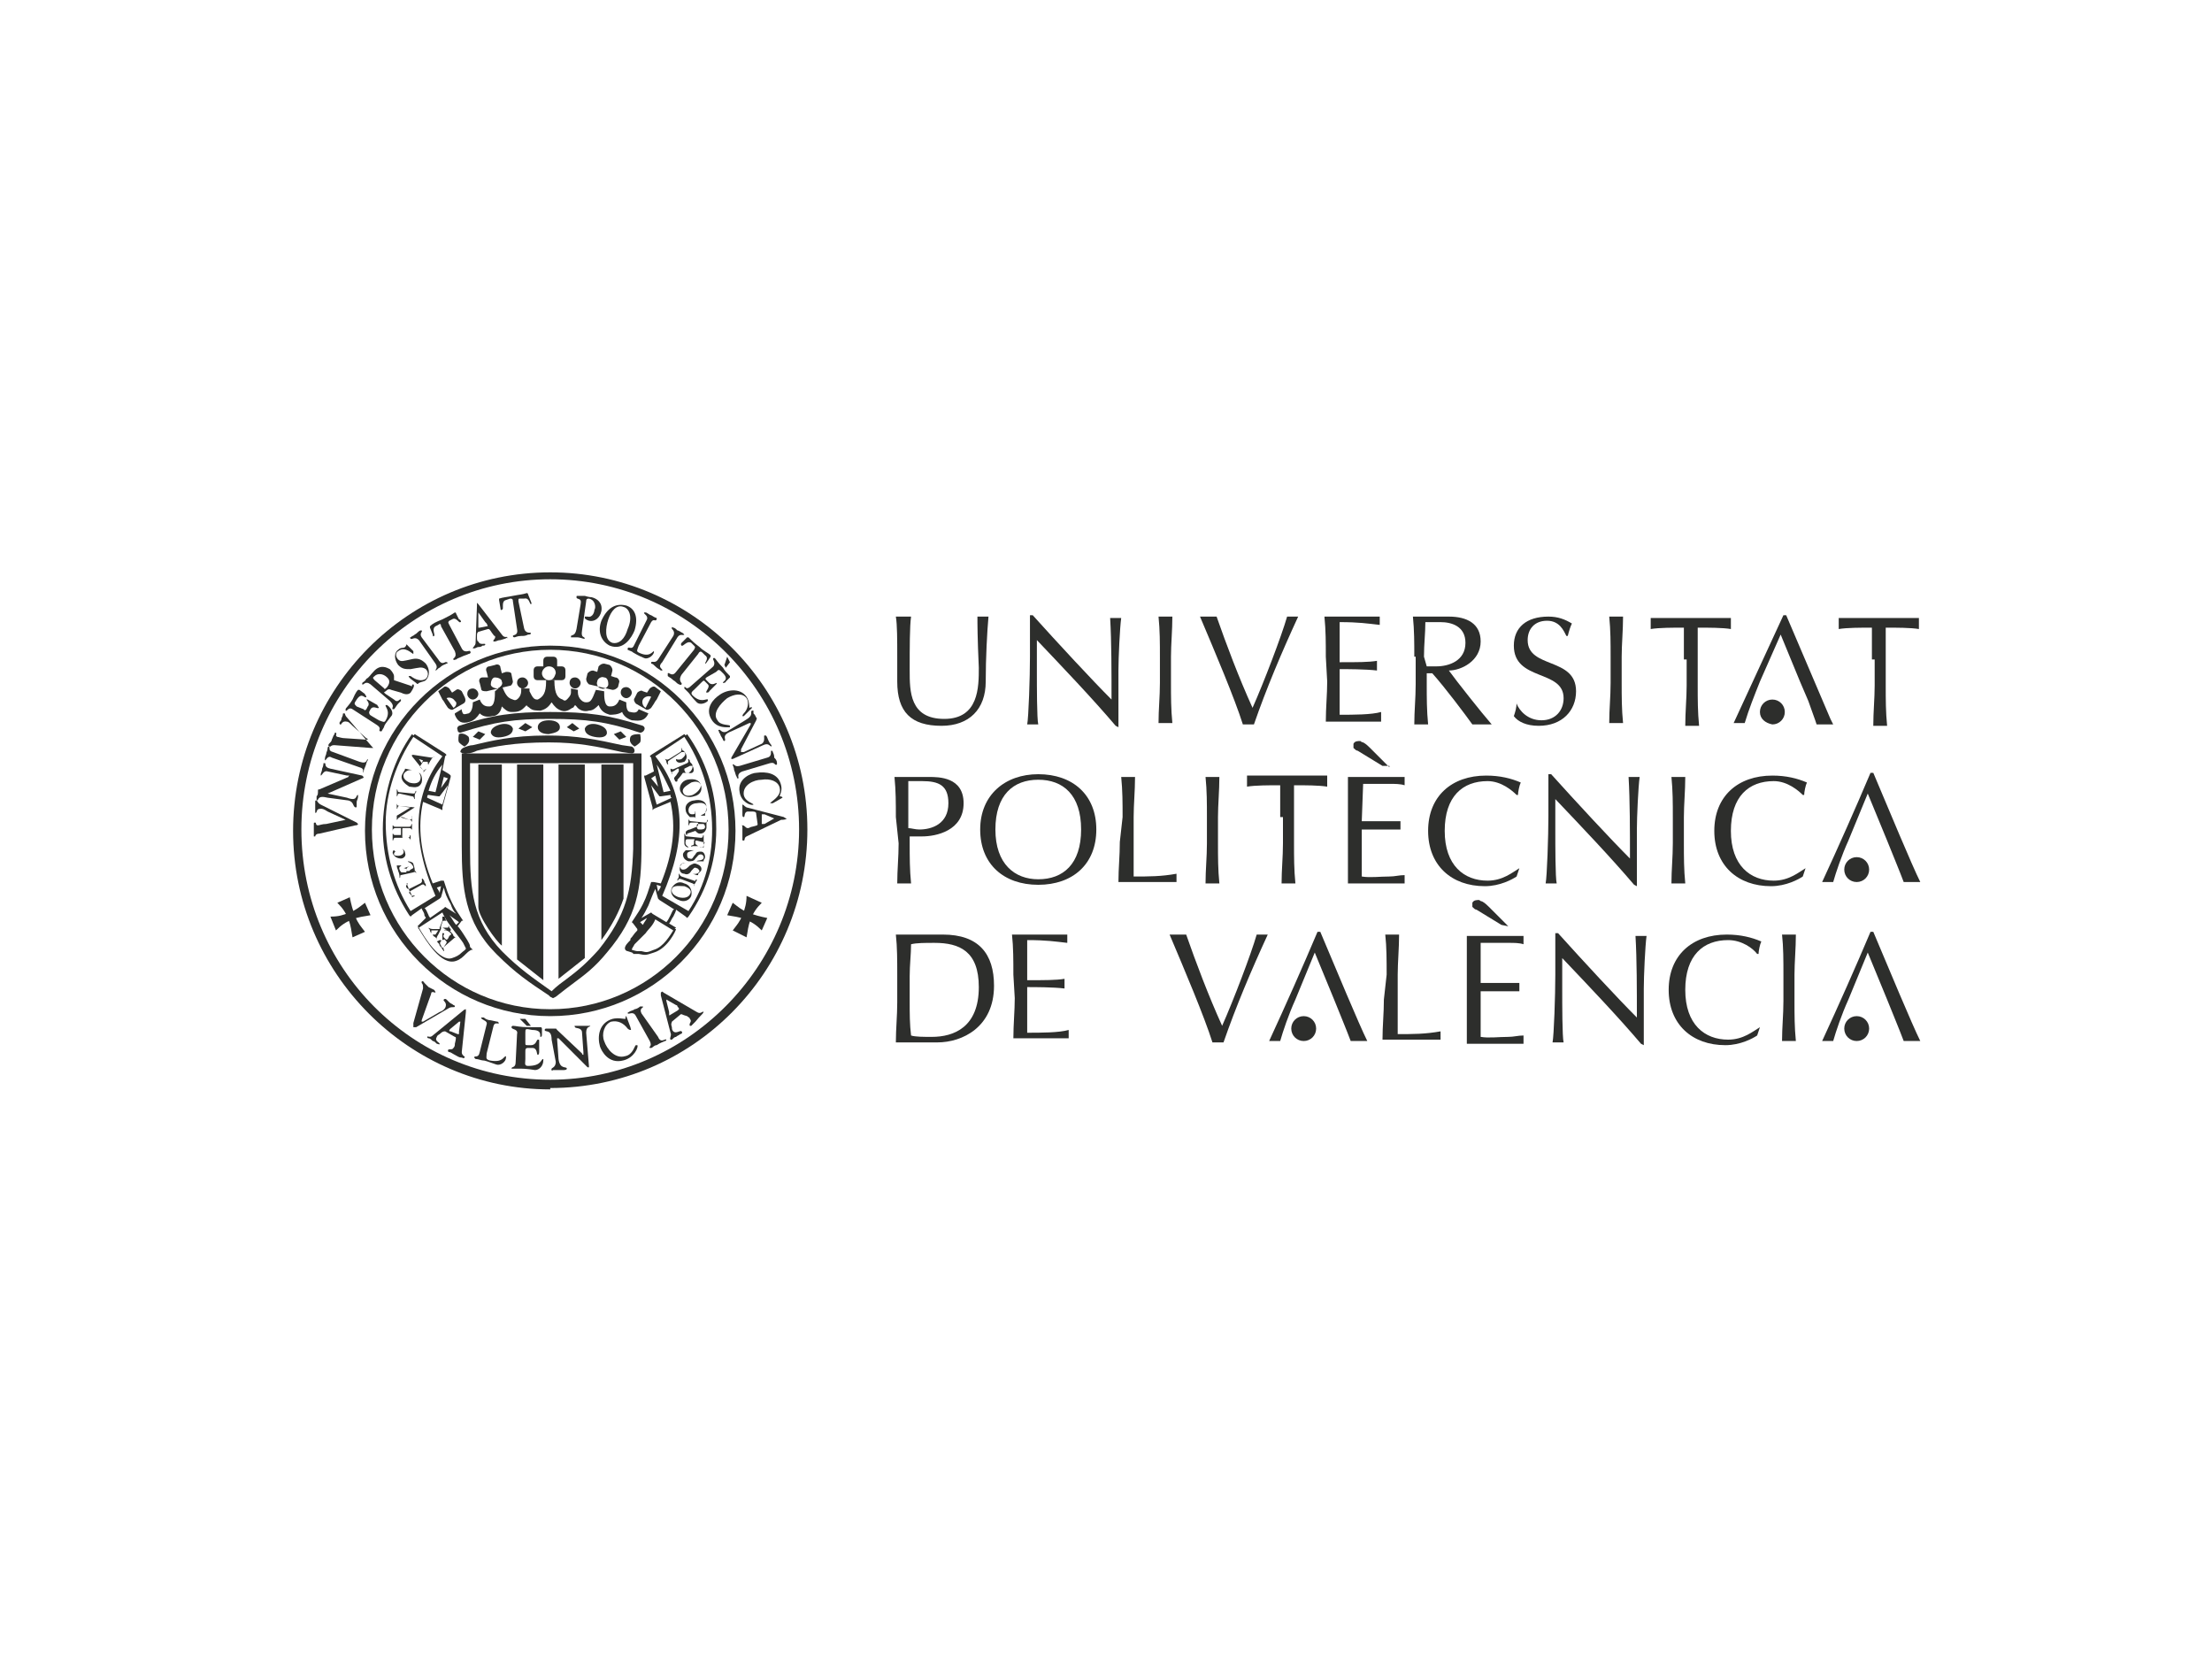 <?xml version="1.0" encoding="utf-8"?>
<!-- Generator: Adobe Illustrator 26.0.3, SVG Export Plug-In . SVG Version: 6.00 Build 0)  -->
<svg version="1.1" id="Capa_1" xmlns="http://www.w3.org/2000/svg" xmlns:xlink="http://www.w3.org/1999/xlink" x="0px" y="0px"
	 width="160px" height="120px" viewBox="0 0 160 120" style="enable-background:new 0 0 160 120;" xml:space="preserve">
<style type="text/css">
	.st0{fill:#FFFFFF;}
	.st1{fill:#2D2E2C;}
	.st2{fill-rule:evenodd;clip-rule:evenodd;fill:#2D2E2C;}
</style>
<g>
	<path class="st2" d="M33.2,53.7c-0.1-0.2,0-0.6,0-0.6c0.2-0.1,0.5,0,0.7,0.2c0.1,0.3,0,0.5-0.3,0.7C33.6,54,33.4,53.9,33.2,53.7z"
		/>
	<path class="st2" d="M42.3,69.3l-1.9,1.5V55.3h1.9V69.3z"/>
	<path class="st2" d="M43.5,68V55.3h1.6V65C44.8,65.9,44.3,66.9,43.5,68z"/>
	<path class="st2" d="M37.4,69.4l1.9,1.5V55.3h-1.9V69.4z"/>
	<path class="st2" d="M36.3,68.4V55.3h-1.7v10.3C34.6,66.3,35.9,68.1,36.3,68.4z"/>
	<path class="st1" d="M39.8,73c-7.1,0-12.9-5.8-12.9-13c0-7.2,5.8-13,12.9-13c7.1,0,12.9,5.8,12.9,13S46.9,73,39.8,73v0.5
		c7.4,0,13.4-6,13.4-13.4s-6-13.4-13.4-13.4s-13.4,6-13.4,13.4s6,13.4,13.4,13.4V73z"/>
	<path class="st1" d="M39.8,78.1c-10,0-18-8.1-18-18.1s8.1-18.1,18-18.1s18,8.1,18,18.1C57.8,69.9,49.7,78.1,39.8,78.1v0.6
		c10.3,0,18.6-8.4,18.6-18.7c0-10.3-8.4-18.6-18.6-18.6c-10.3,0-18.6,8.4-18.6,18.7s8.4,18.7,18.6,18.7V78.1z"/>
	<path class="st2" d="M24.4,65.3c0.4,0.4,0.6,0.7,0.8,1.2c0.2,0.5,0.2,0.8,0.3,1.3l0.9-0.4c-0.3-0.4-0.5-0.6-0.7-1.1
		c-0.2-0.5-0.3-0.9-0.4-1.4L24.4,65.3z"/>
	<path class="st2" d="M24.3,67.3c0.4-0.4,0.7-0.6,1.2-0.8c0.5-0.2,0.8-0.2,1.3-0.3l-0.4-0.9c-0.4,0.3-0.6,0.5-1.1,0.7
		c-0.5,0.2-0.8,0.3-1.4,0.3L24.3,67.3z"/>
	<path class="st2" d="M55.1,65.3c-0.4,0.4-0.6,0.7-0.8,1.2c-0.2,0.5-0.2,0.8-0.3,1.3L53,67.3c0.3-0.4,0.5-0.6,0.7-1.1
		c0.2-0.5,0.3-0.9,0.3-1.4L55.1,65.3z"/>
	<path class="st2" d="M55.1,67.3c-0.4-0.4-0.7-0.6-1.2-0.8c-0.5-0.2-0.8-0.2-1.3-0.3l0.4-0.9c0.4,0.3,0.6,0.5,1.1,0.7
		c0.5,0.2,0.9,0.3,1.4,0.4L55.1,67.3z"/>
	<path class="st2" d="M32.5,72.9c0.2-0.1,0.4,0,0.4-0.1c0,0,0-0.1-0.1-0.1c-0.1-0.1-0.2-0.1-0.3-0.2c-0.1-0.1-0.2-0.2-0.2-0.2
		c0,0-0.1-0.1-0.2,0c-0.1,0.1,0.3,0.2,0.1,0.6c0,0-0.1,0.2-0.4,0.3l-1.2,0.7c0,0-0.1,0-0.1,0c0,0,0-0.1,0-0.1l0.5-1.4
		c0.1-0.3,0.2-0.5,0.2-0.6c0.1-0.1,0.2,0,0.3,0c0,0,0-0.1-0.1-0.2c0,0-0.2-0.1-0.4-0.2c-0.1-0.1-0.2-0.2-0.3-0.3
		c0,0-0.1-0.2-0.2-0.1c0,0,0,0.1,0,0.1c0.1,0.1,0.1,0.2,0.1,0.4L29.9,74c0,0.2,0,0.2,0,0.3c0,0,0.1,0,0.2,0L32.5,72.9z"/>
	<path class="st2" d="M35.7,74.2c0.1-0.3,0.3-0.1,0.4-0.2c0,0,0,0-0.1-0.1c0,0-0.1,0-0.5-0.1c-0.2,0-0.4-0.1-0.5-0.2
		c-0.1,0-0.1,0-0.2,0c0,0.2,0.5,0.2,0.4,0.5l-0.5,2c-0.1,0.5-0.4,0.2-0.4,0.4c0,0,0,0,0.1,0.1c0.2,0,0.4,0.1,0.5,0.1
		c0.2,0,0.4,0.1,1,0.3c0.3,0.1,0.7-0.2,0.7-0.5c0-0.1,0-0.1,0-0.1c-0.2,0-0.2,0.5-1.2,0.3c-0.3-0.1-0.2-0.2-0.2-0.5L35.7,74.2z"/>
	<path class="st2" d="M38,74.7c0-0.3,0-0.3,0.5-0.2c0.8,0,0.5,0.5,0.6,0.5c0.1,0,0.1-0.1,0.1-0.2v-0.4c0,0,0-0.1-0.1-0.1
		c-0.4,0-0.7,0-0.9,0c-0.6,0-0.9-0.1-1.1-0.1c0,0-0.1,0-0.1,0.1c0,0.2,0.5,0.1,0.4,0.5l-0.1,2c0,0.5-0.3,0.3-0.3,0.5c0,0,0,0,0.1,0
		c0.2,0,0.4,0,0.5,0c0.2,0,0.5,0,1.1,0.1c0.3,0,0.6-0.3,0.6-0.7c0-0.1,0-0.1,0-0.1c-0.2,0-0.1,0.5-1.1,0.5c-0.3,0-0.2-0.2-0.2-0.5
		l0-0.5c0-0.2,0-0.3,0.2-0.3h0.3c0.4,0,0.3,0.5,0.4,0.5c0.1,0,0.1-0.2,0.1-0.2l0-0.8c0-0.1,0-0.1-0.1-0.1c-0.1,0-0.1,0.4-0.5,0.4
		h-0.2c-0.2,0-0.2,0-0.2-0.2V74.7z"/>
	<path class="st2" d="M40.2,76.8c0,0.5-0.4,0.4-0.3,0.6c0,0.1,0.1,0,0.1,0c0.1,0,0.2,0,0.3,0c0.1,0,0.3,0,0.5,0c0,0,0.2,0,0.2-0.1
		c0-0.2-0.5,0.1-0.6-0.7l-0.1-1.4c0,0,0-0.1,0-0.1c0,0,0,0,0.1,0l2.1,2.1c0,0,0,0,0.1,0c0,0,0,0,0-0.1l-0.2-2.4
		c0-0.5,0.3-0.4,0.3-0.5c0,0,0,0-0.1,0c0,0-0.2,0-0.5,0c-0.3,0-0.4,0-0.5,0c0,0-0.1,0,0,0.1c0,0.1,0.5,0,0.5,0.4l0.1,1.4
		c0,0.1,0,0.2,0,0.2c0,0-0.1,0-0.1-0.1l-1.8-1.7c-0.1-0.1,0-0.1-0.2-0.1c-0.2,0-0.3,0-0.4,0s-0.2,0-0.2,0c0,0-0.1,0-0.1,0.1
		c0,0.2,0.5-0.1,0.5,0.7L40.2,76.8z"/>
	<path class="st2" d="M45.3,73.5C45.3,73.5,45.2,73.5,45.3,73.5c-0.1,0,0,0.2-0.1,0.2c-0.1,0-0.5-0.1-0.9,0c-1,0.3-1.1,1.3-0.9,2
		c0.1,0.3,0.6,1.3,1.7,1c0.8-0.2,1.1-1,1-1.1c0,0,0,0-0.1,0c-0.1,0-0.2,0.7-0.8,0.8c-0.7,0.2-1.3-0.5-1.5-1.1
		c-0.2-0.5,0-1.2,0.5-1.4c0.5-0.1,0.9,0.1,1.2,0.5c0,0,0.1,0.1,0.2,0.1c0.1,0,0-0.1,0-0.2L45.3,73.5z"/>
	<path class="st2" d="M46.4,73.3c-0.2-0.4,0.2-0.4,0.1-0.5c0,0,0,0-0.2,0C46.2,72.9,46,73,45.9,73c-0.1,0.1-0.3,0.1-0.4,0.2
		c0,0-0.1,0-0.1,0.1c0.1,0.1,0.4-0.2,0.6,0.2l1,1.8c0.2,0.4-0.1,0.4,0,0.5c0,0,0,0,0.1,0c0.1,0,0.2-0.2,0.4-0.2
		c0.3-0.2,0.4-0.2,0.6-0.3c0.1,0,0.1-0.1,0.1-0.1c-0.1-0.1-0.4,0.3-0.6-0.2L46.4,73.3z"/>
	<path class="st2" d="M23.2,58.2c-0.2-0.1-0.2-0.2-0.3-0.3c-0.1,0-0.1,0-0.1,0.1c0,0.1,0,0.2,0,0.3s0,0.2,0,0.3c0,0,0,0.1,0,0.2
		c0.2,0,0-0.3,0.4-0.3c0.1,0,0.2,0,0.5,0.2l1.3,0.6c0,0,0.1,0,0.1,0c0,0-0.1,0-0.1,0l-1.4,0.3c-0.3,0-0.5,0.1-0.6,0.1
		c-0.2,0-0.1-0.2-0.2-0.2c-0.1,0-0.1,0-0.1,0.1c0,0,0,0.2,0,0.4c0,0.1,0,0.2,0,0.3c0,0,0,0.2,0,0.2c0,0,0,0,0.1,0
		c0-0.1,0.1-0.2,0.3-0.2l2.6-0.6c0.2,0,0.2-0.1,0.2-0.1c0,0,0,0-0.1-0.1L23.2,58.2z"/>
	<path class="st2" d="M25.2,57.9c0.4,0.1,0.3,0.4,0.5,0.5c0.1,0,0.1,0,0.1-0.1c0-0.1,0-0.2,0-0.3c0-0.1,0.1-0.2,0.1-0.4
		c0,0,0-0.1,0-0.1c-0.2,0,0,0.5-0.8,0.2l-1.4-0.3c0,0-0.1,0-0.1,0s0,0,0.1,0l2.5-1.1c0,0,0.1,0,0.1-0.1c0,0,0,0-0.1-0.1l-2.3-0.5
		c-0.5-0.1-0.3-0.4-0.4-0.4c0,0,0,0-0.1,0c0,0,0,0.2-0.1,0.4c0,0.2-0.1,0.3-0.1,0.4c0,0,0,0.1,0,0.1c0.1,0,0.2-0.4,0.5-0.3l1.4,0.3
		c0.1,0,0.2,0,0.2,0c0,0-0.1,0-0.1,0.1l-2.1,0.9c-0.1,0-0.1,0-0.1,0.1c0,0.2,0,0.3-0.1,0.4c0,0,0,0.1,0,0.2c0,0,0,0.1,0,0.1
		c0.2,0,0-0.4,0.8-0.2L25.2,57.9z"/>
	<path class="st2" d="M24.1,54.4c-0.4-0.1-0.2-0.3-0.3-0.4c0,0-0.1,0-0.1,0.1c0,0.2-0.1,0.3-0.1,0.4c0,0.1-0.1,0.2-0.1,0.4
		c0,0,0,0.1,0,0.1c0.1,0,0.2-0.4,0.5-0.2l2,0.7c0.4,0.1,0.2,0.3,0.3,0.4c0,0,0,0,0,0c0-0.1,0-0.2,0.1-0.4c0.1-0.2,0.1-0.4,0.2-0.5
		c0-0.1,0-0.1,0-0.1c-0.1,0,0,0.4-0.6,0.2L24.1,54.4z"/>
	<path class="st2" d="M25.1,51.9c-0.2-0.2-0.1-0.3-0.2-0.3c-0.1,0-0.1,0-0.1,0.1c0,0.1-0.1,0.2-0.1,0.3c0,0.1-0.1,0.2-0.1,0.2
		c0,0-0.1,0.1,0,0.2c0.1,0.1,0.1-0.3,0.5-0.2c0.1,0,0.2,0.1,0.4,0.3l1,0.9c0,0,0.1,0,0.1,0.1h-0.1L25,53.4c-0.3,0-0.5-0.1-0.6-0.1
		c-0.2-0.1,0-0.2-0.1-0.3c-0.1,0-0.1,0-0.1,0.1c-0.1,0.1-0.1,0.2-0.2,0.4c0,0.1-0.1,0.2-0.2,0.3c0,0-0.1,0.1,0,0.2c0,0,0.1,0,0.1,0
		c0.1-0.1,0.2-0.1,0.3-0.1l2.6,0.2c0.2,0,0.2,0,0.2,0s0,0-0.1-0.1L25.1,51.9z"/>
	<path class="st2" d="M25.8,51.1c-0.2-0.2-0.2-0.2,0-0.5c0.4-0.6,0.6,0,0.7-0.2c0-0.1-0.1-0.1-0.1-0.2L26,49.9c0,0-0.1,0-0.1,0
		c-0.2,0.2-0.3,0.5-0.4,0.7c-0.3,0.5-0.5,0.6-0.5,0.7c0,0,0,0.1,0,0.1c0.1,0.1,0.2-0.3,0.5-0.1l1.7,1.1c0.5,0.3,0.1,0.4,0.3,0.5
		c0,0,0,0,0.1,0c0.1-0.2,0.2-0.3,0.2-0.4c0.1-0.2,0.2-0.3,0.5-0.7c0.2-0.2,0-0.6-0.3-0.8c-0.1,0-0.1,0-0.1,0c-0.1,0.1,0.4,0.4,0,1.1
		c-0.1,0.2-0.2,0.1-0.5,0l-0.5-0.3c-0.2-0.1-0.2-0.2-0.2-0.3l0.1-0.2c0.2-0.3,0.5,0,0.6-0.1c0-0.1-0.1-0.1-0.1-0.2l-0.7-0.4
		c-0.1,0-0.1,0-0.1,0c0,0,0.3,0.3,0.1,0.5l-0.1,0.2c-0.1,0.1-0.1,0.1-0.2,0L25.8,51.1z"/>
	<path class="st2" d="M30.1,49.4c0.1,0.1,0.1,0.1,0.2,0c0.2-0.1,0.4-0.1,0.5-0.2c0.3-0.3,0.3-0.8,0-1.2c-0.4-0.4-0.7-0.4-1.1-0.3
		c-0.5,0.1-0.7,0.2-0.9,0c-0.2-0.2-0.2-0.5,0-0.6c0.5-0.4,1,0.2,1.1,0.2c0,0,0-0.1,0-0.2l-0.4-0.4c-0.1-0.1-0.1-0.1-0.1-0.1
		c0,0,0,0.1-0.1,0.2c-0.1,0.1-0.3,0-0.5,0.2c-0.3,0.2-0.3,0.7,0,1.1c0.3,0.3,0.5,0.3,0.9,0.3c0.6-0.1,0.8-0.2,1.1,0
		c0.2,0.2,0.2,0.5,0,0.7c-0.3,0.2-0.7,0.1-1.1-0.2c0,0-0.1,0-0.1,0c-0.1,0,0,0.1,0.1,0.2L30.1,49.4z"/>
	<path class="st2" d="M30.5,46.1c-0.2-0.3,0.1-0.4,0-0.5c0,0,0,0-0.1,0c-0.2,0.1-0.2,0.2-0.4,0.3c-0.1,0.1-0.2,0.1-0.3,0.2
		c0,0-0.1,0,0,0.1c0.1,0.1,0.3-0.2,0.6,0.1l1.2,1.7c0.2,0.3,0,0.4,0,0.5l0,0c0.1,0,0.2-0.2,0.3-0.2c0.2-0.2,0.3-0.2,0.5-0.3
		c0.1,0,0.1-0.1,0-0.1c-0.1-0.1-0.3,0.3-0.6-0.2L30.5,46.1z"/>
	<path class="st2" d="M42.4,43.5c0-0.2,0.1-0.2,0.2-0.2c0.5,0.1,0.5,0.7,0.4,0.8c0,0.1-0.1,0.6-0.5,0.5c-0.1,0-0.1,0-0.2,0
		c0,0,0,0,0,0.1c0,0,0,0.1,0.3,0.2c0.4,0.1,0.8-0.2,0.9-0.7c0.1-0.6-0.3-0.9-0.7-1c-0.2,0-0.5-0.1-0.5-0.1c-0.2,0-0.5,0-0.5,0
		c-0.1,0-0.1,0-0.1,0.1c0,0.2,0.4,0,0.3,0.5l-0.3,1.8c-0.1,0.5-0.3,0.4-0.4,0.5c0,0.1,0,0.1,0,0.1c0,0,0.3,0,0.4,0
		c0.1,0,0.2,0,0.5,0.1c0,0,0.1,0,0.1,0c0-0.2-0.3,0-0.2-0.6L42.4,43.5z"/>
	<path class="st2" d="M45.3,43.8c-0.8-0.2-1.4,0.2-1.8,1.1c-0.3,0.8,0,1.5,0.6,1.8c1,0.4,1.6-0.6,1.8-1.1
		C46.2,44.6,45.9,44,45.3,43.8z M45.4,45.5c-0.2,0.7-0.6,1.1-1.1,1c-0.6-0.2-0.5-1.1-0.3-1.7c0.2-0.6,0.6-1.1,1.1-0.9
		C45.5,44,45.8,44.6,45.4,45.5z"/>
	<path class="st2" d="M47.1,45c0.2-0.3,0.3,0,0.4-0.2c0,0,0,0,0-0.1c0,0-0.1,0-0.4-0.2c-0.1,0-0.3-0.2-0.4-0.2c-0.1,0-0.1,0-0.1,0
		c-0.1,0.1,0.3,0.2,0.2,0.5l-0.9,1.8c-0.2,0.5-0.4,0.1-0.5,0.3c0,0,0,0,0,0.1c0.2,0.1,0.3,0.1,0.4,0.2c0.2,0.1,0.3,0.2,0.8,0.4
		c0.2,0.1,0.6-0.1,0.7-0.4c0-0.1,0-0.1,0-0.1c-0.1,0-0.3,0.5-1.1,0.1c-0.2-0.1-0.1-0.2,0-0.5L47.1,45z"/>
	<path class="st2" d="M49,46.1c0.2-0.3,0.4-0.1,0.5-0.2c0,0,0,0-0.1-0.1c-0.2-0.1-0.3-0.2-0.4-0.2c-0.1-0.1-0.2-0.2-0.3-0.2
		c0,0-0.1-0.1-0.1,0c-0.1,0.1,0.3,0.2,0.1,0.6l-1.1,1.7c-0.2,0.3-0.4,0.1-0.5,0.2c0,0,0,0,0,0.1c0.1,0,0.2,0.1,0.3,0.2
		c0.2,0.2,0.3,0.2,0.4,0.3c0.1,0,0.1,0,0.1,0c0.1-0.1-0.4-0.2,0-0.6L49,46.1z"/>
	<path class="st2" d="M48.9,48.6c-0.3,0.4-0.5,0-0.6,0.1c0,0.1,0,0.1,0,0.2c0.1,0.1,0.2,0.1,0.4,0.3c0.2,0.1,0.2,0.2,0.4,0.3
		c0.1,0,0.1,0.1,0.2,0c0.1-0.1-0.3-0.2,0-0.7l1.2-1.5c0.1-0.2,0.2-0.2,0.3-0.1l0.2,0.2c0.3,0.2,0,0.5,0,0.6c0.1,0,0.1-0.1,0.2-0.2
		l0.2-0.3c0,0,0-0.1,0-0.1c-0.2-0.2-0.5-0.3-0.8-0.6c-0.4-0.3-0.6-0.5-0.8-0.7c0,0-0.1,0-0.1,0l-0.4,0.4c0,0-0.1,0.1,0,0.2
		c0.1,0.1,0.4-0.4,0.7-0.2l0.2,0.2c0.1,0.1,0.1,0.1,0,0.3L48.9,48.6z"/>
	<path class="st2" d="M51.8,48.6c0.2-0.2,0.2-0.2,0.5,0.1c0.5,0.5-0.1,0.6,0,0.7c0,0,0.2,0,0.2-0.1l0.3-0.3c0,0,0-0.1,0-0.1
		c-0.2-0.2-0.4-0.4-0.5-0.6c-0.4-0.4-0.5-0.6-0.6-0.7c0,0-0.1,0-0.1,0c-0.1,0.1,0.2,0.3,0,0.6L50,49.6c-0.4,0.4-0.4,0-0.5,0.1
		c0,0,0,0,0,0.1c0.1,0.1,0.2,0.2,0.3,0.3c0.1,0.1,0.2,0.3,0.6,0.7c0.2,0.2,0.6,0.1,0.8-0.1c0,0,0-0.1,0-0.1
		c-0.1-0.1-0.5,0.3-1.1-0.3c-0.2-0.2,0-0.3,0.2-0.5l0.4-0.4c0.2-0.2,0.2-0.2,0.3-0.1l0.2,0.2c0.2,0.2-0.2,0.5-0.1,0.6
		c0,0,0.2,0,0.2-0.1l0.5-0.5c0.1-0.1,0-0.1,0-0.1c0,0-0.3,0.2-0.5,0l-0.2-0.2c-0.1-0.1-0.1-0.1,0-0.2L51.8,48.6z"/>
	<path class="st2" d="M54.4,51.2L54.4,51.2c0-0.1-0.2,0-0.2,0c0-0.1,0-0.5-0.2-0.8c-0.5-0.7-1.5-0.5-2-0.1c-0.3,0.2-1.1,0.9-0.5,1.8
		c0.4,0.6,1.1,0.5,1.3,0.5c0,0,0,0,0-0.1c0-0.1-0.7,0-0.9-0.4c-0.4-0.5,0.2-1.2,0.7-1.6c0.5-0.3,1.1-0.4,1.4,0
		c0.2,0.3,0.1,0.8-0.2,1.1c0,0-0.1,0.1-0.1,0.2c0,0,0.1,0,0.1,0L54.4,51.2z"/>
	<path class="st2" d="M52.6,52.9c-0.4,0.2-0.5-0.2-0.6-0.1c-0.1,0,0,0.1,0,0.1c0,0.1,0.1,0.2,0.1,0.2c0,0.1,0.1,0.2,0.2,0.4
		c0,0,0,0.1,0.1,0.1c0.2-0.1-0.3-0.4,0.5-0.7l1.3-0.6c0,0,0.1,0,0.1,0c0,0,0,0,0,0.1l-1.4,2.4c0,0,0,0.1,0,0.1c0,0,0,0,0.1,0l2.2-1
		c0.4-0.2,0.5,0.1,0.6,0.1c0,0,0,0,0-0.1c0,0-0.1-0.1-0.2-0.3c-0.1-0.2-0.1-0.3-0.2-0.4c0,0-0.1,0-0.1,0c-0.1,0,0.1,0.4-0.2,0.6
		l-1.3,0.6c-0.1,0-0.1,0-0.2,0c0,0,0-0.1,0-0.2l1.1-2.1c0-0.1,0.1-0.1,0-0.2c-0.1-0.2-0.1-0.2-0.2-0.3c0,0,0-0.1,0-0.2
		c0,0,0,0-0.1,0c-0.2,0.1,0.2,0.3-0.5,0.7L52.6,52.9z"/>
	<path class="st2" d="M55.7,55.2c0.4-0.1,0.3,0.2,0.5,0.1c0,0,0,0,0-0.1c0-0.2-0.1-0.3-0.2-0.4c0-0.1,0-0.2-0.1-0.4
		c0,0,0-0.1-0.1-0.1c-0.1,0,0.1,0.4-0.3,0.5l-2,0.6c-0.4,0.1-0.4-0.2-0.5-0.1c0,0,0,0,0,0c0,0.1,0.1,0.2,0.1,0.4
		c0.1,0.2,0.1,0.4,0.2,0.5c0,0.1,0,0.1,0.1,0.1c0.1,0-0.2-0.3,0.3-0.5L55.7,55.2z"/>
	<path class="st2" d="M56.6,57.7C56.6,57.7,56.6,57.7,56.6,57.7c0-0.1-0.2-0.1-0.2-0.1c0-0.1,0.2-0.4,0.1-0.8
		c-0.2-0.9-1.1-1-1.8-0.9c-0.3,0-1.4,0.4-1.2,1.4c0.1,0.7,0.8,1,1,0.9c0,0,0,0,0,0c0-0.1-0.6-0.2-0.7-0.7c-0.1-0.7,0.7-1.1,1.3-1.1
		c0.6-0.1,1.2,0.1,1.3,0.6c0.1,0.4-0.2,0.7-0.6,1c0,0-0.1,0.1-0.1,0.1s0.1,0,0.2,0L56.6,57.7z"/>
	<path class="st2" d="M32.1,68.5c-0.1,0.1-0.1,0.1-0.2-0.1c-0.2-0.3,0.1-0.3,0-0.4c0,0-0.1,0-0.1,0l-0.2,0.1c0,0,0,0,0,0
		c0.1,0.1,0.2,0.2,0.2,0.3c0.2,0.2,0.2,0.3,0.3,0.4c0,0,0,0,0,0c0.1,0-0.1-0.2,0-0.3l0.7-0.6c0.2-0.2,0.2,0,0.2,0v0
		c0-0.1-0.1-0.1-0.2-0.2c0-0.1-0.1-0.2-0.3-0.4c-0.1-0.1-0.3-0.1-0.4,0c0,0,0,0,0,0c0,0,0.2-0.1,0.5,0.2c0.1,0.1,0,0.1-0.1,0.2
		l-0.1,0.2c-0.1,0.1-0.1,0.1-0.2,0l-0.1-0.1c-0.1-0.2,0.1-0.2,0-0.3c0,0-0.1,0-0.1,0L32,68c0,0,0,0,0,0c0,0,0.2-0.1,0.2,0l0.1,0.1
		c0,0,0,0.1,0,0.1L32.1,68.5z"/>
	<path class="st2" d="M32.4,67.3c0.1,0,0.2,0.1,0.2,0c0,0,0,0,0-0.1c0,0-0.1-0.1-0.1-0.1c0,0,0-0.1-0.1-0.2c0,0,0,0,0,0
		c0,0,0.1,0.1,0,0.2c0,0-0.1,0-0.2,0h-0.2c0,0-0.1,0-0.1,0s0,0,0-0.1l0.1-0.3c0,0,0-0.1,0.1-0.1c0,0,0.1,0,0.2,0c0,0,0,0,0,0
		c0,0-0.1-0.1-0.1-0.2c0-0.1-0.1-0.1-0.1-0.1c-0.1,0-0.1,0-0.1,0c0,0,0,0.1,0,0.3l-0.2,0.5c0,0,0,0.1,0,0.1s-0.1,0-0.1,0h-0.4
		c-0.2,0-0.3-0.1-0.3-0.1c0,0,0,0,0,0c0,0.1,0.1,0.1,0.1,0.2c0,0,0,0.1,0.1,0.2c0,0,0,0,0,0c0,0,0-0.1,0-0.2c0,0,0.1,0,0.2,0h0.2
		c0,0,0,0,0.1,0v0l-0.2,0.3c0,0,0,0,0,0c0,0-0.1,0-0.2,0c0,0,0,0,0,0c0,0,0,0.1,0.2,0.2c0.1,0.1,0.1,0.2,0.1,0.2c0,0,0,0,0,0
		c0,0-0.1-0.1,0.1-0.4l0.2-0.4c0,0,0-0.1,0-0.1c0,0,0,0,0.1,0L32.4,67.3z"/>
	<path class="st2" d="M37.8,49c0.2,0,0.4,0.2,0.4,0.4c0,0.2-0.2,0.4-0.4,0.4c-0.2,0-0.4-0.2-0.4-0.4C37.4,49.1,37.6,49,37.8,49z"/>
	<path class="st2" d="M34.2,49.8c0.2,0,0.4,0.2,0.4,0.4c0,0.2-0.2,0.4-0.4,0.4c-0.2,0-0.4-0.2-0.4-0.4C33.8,49.9,34,49.8,34.2,49.8z
		"/>
	<path class="st1" d="M46.2,51.3c-0.1,0.2-0.2,0.3-0.6,0.2c-0.3,0-0.3-0.5-0.3-0.7l-0.5-0.2c-0.2,0.5-0.5,0.5-0.7,0.5
		c-0.4,0-0.4-0.7-0.4-1.1l-0.6-0.1c-0.3,0.8-0.4,0.9-0.7,0.9c-0.2,0-0.3-0.1-0.4-0.2c-0.1-0.1-0.2-0.3-0.2-0.5c0-0.1,0-0.2,0-0.2
		l-0.5-0.1c0,0.1,0,0.2,0,0.3c0,0.2-0.2,0.4-0.3,0.5c-0.1,0.1-0.2,0.1-0.3,0c-0.3-0.1-0.6-0.3-0.6-1.4h-0.6c0,0,0,0.1,0,0.1
		c0,0.8-0.2,1.1-0.6,1.3c-0.1,0-0.2,0-0.3-0.1c-0.1-0.1-0.2-0.3-0.3-0.5c0-0.1,0-0.2,0-0.2l-0.6,0c0,0.1,0,0.2,0,0.2
		c0,0.2-0.1,0.4-0.2,0.5c-0.1,0.1-0.2,0.2-0.4,0.1c-0.3-0.1-0.5-0.2-0.8-1L35.8,50c0,0.4,0,1.1-0.4,1.1c-0.2,0-0.5,0-0.7-0.5
		l-0.5,0.2c0,0.4-0.1,0.7-0.3,0.8c-0.4,0.1-0.4,0.1-0.5-0.2l0-0.1l-0.5,0.3l0,0.1c0.2,0.5,0.5,0.7,1.1,0.5c0.3-0.1,0.5-0.3,0.7-0.6
		c0.2,0.2,0.5,0.3,0.9,0.2c0.3,0,0.6-0.2,0.7-0.7c0.2,0.2,0.4,0.4,0.7,0.4c0.3,0,0.6,0,0.9-0.3c0,0,0.1-0.1,0.2-0.2
		c0,0.1,0.1,0.1,0.2,0.2c0.2,0.2,0.5,0.2,0.8,0.2c0.4-0.1,0.6-0.3,0.8-0.6c0.2,0.3,0.4,0.5,0.7,0.6c0.3,0.1,0.5,0,0.8-0.2
		c0.1,0,0.1-0.1,0.2-0.2c0,0,0.1,0.1,0.1,0.1c0.2,0.3,0.6,0.4,0.9,0.3c0.3,0,0.5-0.2,0.7-0.4c0.2,0.5,0.5,0.6,0.8,0.7
		c0.2,0,0.6,0,0.9-0.2c0.1,0.3,0.4,0.5,0.7,0.6c0.3,0,0.9,0.2,1.2-0.5L46.2,51.3z"/>
	<path class="st2" d="M41.6,49c0.2,0,0.4,0.2,0.4,0.4c0,0.2-0.2,0.4-0.4,0.4c-0.2,0-0.4-0.2-0.4-0.4C41.2,49.2,41.3,49,41.6,49z"/>
	<path class="st2" d="M45.3,49.7c0.2,0,0.4,0.2,0.4,0.4c0,0.2-0.2,0.4-0.4,0.4c-0.2,0-0.4-0.2-0.4-0.4C44.9,49.9,45,49.7,45.3,49.7z
		"/>
	<path class="st2" d="M34.2,53.3l0.4-0.4l0.5,0.2l-0.4,0.4L34.2,53.3z"/>
	<path class="st1" d="M33.3,53c2.5-0.8,3.9-1,6.5-1c2.6,0,4.1,0.2,6.5,1c0,0,0.2,0,0.3-0.2c0.1-0.2-0.1-0.3-0.1-0.3
		c-2.5-0.8-4-1-6.7-1c-2.6,0-4.2,0.2-6.6,1c0,0-0.2,0.1-0.1,0.3C33.1,53,33.3,53,33.3,53z"/>
	<path class="st1" d="M33.8,54.5c0.2,0,0.5-0.1,0.7-0.2c1.2-0.3,2.7-0.6,5.2-0.6c2.1,0,3.5,0.3,5.3,0.7l0.7,0.1c0,0,0.2,0,0.2-0.2
		c0-0.2-0.2-0.3-0.2-0.3l-0.7-0.1c-1.8-0.4-3.3-0.7-5.4-0.7c-2.6,0-4.1,0.4-5.4,0.7c-0.2,0-0.5,0.1-0.7,0.2c0,0-0.2,0.1-0.2,0.3
		C33.6,54.6,33.8,54.5,33.8,54.5z"/>
	<path class="st2" d="M37.5,52.7l0.5-0.4l0.5,0.3L38,52.9L37.5,52.7z"/>
	<path class="st2" d="M46.3,53.7c0.1-0.2,0-0.6,0-0.6c-0.2,0-0.6,0-0.7,0.2c-0.1,0.3,0,0.5,0.3,0.7C45.9,54,46.1,53.9,46.3,53.7z"/>
	<path class="st2" d="M45.3,53.3l-0.4-0.4l-0.5,0.2l0.4,0.4L45.3,53.3z"/>
	<path class="st2" d="M41.9,52.7l-0.5-0.4L41,52.6l0.5,0.3L41.9,52.7z"/>
	<path class="st2" d="M43.9,53c0-0.3-0.3-0.5-0.7-0.6s-0.8,0-0.9,0.3c0,0.3,0.2,0.5,0.7,0.6C43.5,53.4,43.9,53.3,43.9,53z"/>
	<path class="st2" d="M49.3,54.4c0.1,0,0.1,0,0.2,0c0.2,0.2-0.1,0.4-0.2,0.5c0,0-0.2,0.1-0.4,0c0,0,0-0.1,0-0.1h0c0,0,0,0,0,0.2
		c0.1,0.2,0.3,0.2,0.6,0.1c0.2-0.2,0.2-0.4,0.1-0.6c-0.1-0.1-0.1-0.2-0.2-0.2c-0.1-0.1-0.1-0.2-0.1-0.2c0,0,0,0,0,0
		c-0.1,0,0.1,0.2-0.1,0.3l-0.8,0.5c-0.2,0.1-0.2,0-0.3,0c0,0,0,0,0,0s0.1,0.1,0.1,0.2c0,0,0,0.1,0.1,0.2c0,0,0,0,0,0
		c0.1,0-0.1-0.2,0.1-0.3L49.3,54.4z"/>
	<path class="st2" d="M51,58.9C51,58.9,51,58.9,51,58.9C51,58.8,51,58.8,51,58.9c0-0.1,0.1-0.3,0.1-0.5c0-0.5-0.5-0.6-0.9-0.5
		c-0.2,0-0.7,0.2-0.6,0.7c0,0.2,0.2,0.4,0.3,0.5h0c0,0,0.1,0,0.2,0c0.3,0,0.2,0.1,0.2,0.1c0,0,0,0,0,0c0,0,0-0.1,0-0.2s0-0.2,0-0.2
		c0,0,0-0.1,0-0.1c-0.1,0,0.1,0.2-0.2,0.2c-0.1,0-0.3,0-0.3-0.3c0-0.3,0.3-0.5,0.6-0.5c0.5-0.1,0.7,0.1,0.7,0.3
		c0.1,0.5-0.4,0.5-0.4,0.6c0,0,0,0,0,0H51z"/>
	<path class="st2" d="M50.8,60.9c0.2,0,0.2,0,0.1,0.2c0,0.3-0.3,0.2-0.3,0.2c0,0,0.1,0,0.1,0h0.2c0,0,0,0,0,0c0-0.2,0-0.3,0-0.4
		c0-0.3,0-0.4,0-0.5c0,0,0,0,0,0c-0.1,0,0,0.2-0.2,0.2l-1-0.1c-0.2,0-0.1-0.2-0.2-0.2c0,0,0,0,0,0c0,0.1,0,0.2,0,0.2
		c0,0.1,0,0.2,0,0.5c0,0.2,0.2,0.3,0.3,0.3c0,0,0,0,0,0c0-0.1-0.3-0.1-0.2-0.5c0-0.1,0.1-0.1,0.2-0.1l0.3,0c0.1,0,0.2,0,0.1,0.1V61
		c0,0.2-0.2,0.1-0.2,0.2s0.1,0,0.1,0l0.4,0c0,0,0,0,0,0c0,0-0.2-0.1-0.2-0.2v-0.1c0-0.1,0-0.1,0.1-0.1L50.8,60.9z"/>
	<path class="st2" d="M49.6,61.5C49.6,61.5,49.5,61.5,49.6,61.5c-0.1,0.1-0.2,0.2-0.2,0.3c0,0.2,0.1,0.4,0.4,0.5
		c0.2,0,0.4,0,0.5-0.2c0.2-0.2,0.2-0.3,0.4-0.3c0.1,0,0.2,0.1,0.2,0.2c0,0.3-0.5,0.2-0.5,0.3c0,0,0,0,0.1,0l0.3,0c0,0,0.1,0,0.1,0
		c0,0,0-0.1,0-0.1c0,0,0.1-0.1,0.1-0.2c0-0.2-0.1-0.4-0.3-0.4c-0.2,0-0.3,0-0.4,0.2c-0.2,0.2-0.2,0.4-0.4,0.3
		c-0.2,0-0.2-0.2-0.2-0.3c0-0.2,0.2-0.2,0.5-0.3c0,0,0,0,0,0c0,0,0,0-0.1,0L49.6,61.5L49.6,61.5z"/>
	<path class="st2" d="M49.4,62.4C49.4,62.4,49.3,62.4,49.4,62.4c-0.1,0.1-0.2,0.2-0.2,0.3c-0.1,0.2,0,0.5,0.3,0.5
		c0.2,0.1,0.4,0,0.5-0.2c0.2-0.2,0.2-0.3,0.4-0.2c0.1,0,0.2,0.2,0.2,0.2c-0.1,0.3-0.5,0.2-0.5,0.2c0,0,0,0,0,0l0.3,0.1
		c0,0,0.1,0,0.1,0c0,0,0-0.1,0-0.1c0,0,0.1-0.1,0.2-0.2c0.1-0.2,0-0.4-0.3-0.5c-0.2-0.1-0.3,0-0.5,0.1c-0.2,0.2-0.3,0.3-0.5,0.3
		c-0.2,0-0.2-0.2-0.2-0.3c0.1-0.2,0.3-0.2,0.5-0.2c0,0,0,0,0,0c0,0,0,0-0.1,0H49.4z"/>
	<path class="st2" d="M50.1,63.9c0.2,0.1,0.1,0.2,0.1,0.2c0,0,0,0,0,0c0-0.1,0-0.2,0.1-0.2c0,0,0-0.1,0.1-0.2c0,0,0,0,0-0.1
		c-0.1,0-0.1,0.2-0.2,0.1l-0.9-0.3c-0.2-0.1-0.1-0.2-0.2-0.2h0c0,0,0,0.1,0,0.2c0,0.1-0.1,0.2-0.1,0.2c0,0,0,0,0,0.1
		c0.1,0,0-0.2,0.3-0.1L50.1,63.9z"/>
	<path class="st2" d="M49.5,63.9c-0.4-0.2-0.7,0-0.9,0.3c-0.2,0.5,0.2,0.8,0.5,0.9c0.4,0.2,0.8,0,0.9-0.3
		C50.1,64.4,49.9,64,49.5,63.9z M49.9,64.7c-0.1,0.2-0.4,0.3-0.8,0.2c-0.3-0.1-0.6-0.3-0.5-0.6c0.1-0.3,0.6-0.2,0.9-0.2
		C49.8,64.2,50.1,64.4,49.9,64.7z"/>
	<path class="st1" d="M34,68.5c0-0.2-0.1-0.3-0.2-0.5c-0.2-0.3-0.3-0.5-0.6-0.9c0,0,0,0-0.1-0.1l0.3-0.4l0,0l0.1,0v0l-0.2-0.3
		c-0.2-0.3-0.4-0.6-0.6-1c-0.3-0.6-0.4-1-0.6-1.6l-0.2,0l-0.6,0.2c-0.9-2.2-1.1-4.1-0.7-5.9l1.2,0.5l0.2,0.1l0-0.2l0.6-2.2l0-0.1h0
		l-0.1-0.1l-0.5-0.3l0.2-1l0.1-0.1l-0.1-0.1L30,53.1l-0.1,0.1l-0.1-0.1c-1.3,1.8-2,4.1-2.1,6.4c-0.1,2.4,0.6,4.7,1.9,6.7l0.1,0.1
		l0.1-0.1l0.7-0.5c0,0.1,0.2,0.3,0.2,0.5c0,0.1,0.1,0.1,0.1,0.2L30.2,67l0.1,0.1h-0.1l0.1,0.1c0.5,0.8,1.6,2.7,2.7,2.3
		c0.3-0.1,0.5-0.3,0.7-0.5c0.1-0.1,0.2-0.2,0.4-0.3l0.1,0L34,68.5L34,68.5z M33,66.9c-0.2-0.2-0.3-0.5-0.5-0.7l0.7,0.5L33,66.9z
		 M31.9,64.1l-0.1,0.5c0-0.1-0.1-0.2-0.2-0.4L31.9,64.1z M32,58.2l-1.1-0.5c0-0.1,0-0.2,0.1-0.2l0.7,0.1h0.1l0,0l0.6-0.8L32,58.2z
		 M31,57.2c0.2-0.7,0.5-1.3,1-1.9l-0.5,2L31,57.2z M32.4,56.3l-0.5,0.7l0.2-0.8L32.4,56.3z M29.7,65.9c-1.2-1.9-1.8-4.1-1.8-6.4
		c0-2.2,0.8-4.4,2-6.2l2.1,1.4c-2.1,2.7-2.3,6-0.5,10.1L29.7,65.9z M30.7,65.7l1.1-0.7l0.1-0.1l0.2-0.7c0.1,0.4,0.2,0.7,0.5,1.2
		c0.1,0.3,0.2,0.5,0.4,0.7l-0.8-0.5h0l-0.1,0.1l-1,0.7c0-0.1-0.1-0.1-0.1-0.2C30.9,66,30.8,65.7,30.7,65.7z M33.4,68.9
		c-0.2,0.2-0.4,0.3-0.7,0.4c-0.9,0.3-2-1.5-2.4-2.2l1.7-1.1c0.2,0.5,0.6,1,0.9,1.4c0.3,0.4,0.4,0.5,0.6,0.8c0.1,0.2,0.1,0.2,0.2,0.4
		C33.7,68.7,33.5,68.8,33.4,68.9z M51.8,59.5c0-2.3-0.8-4.6-2.1-6.4l-0.1,0.1l-0.1-0.1l-2.4,1.5L47,54.7l0.1,0.1l0.2,1l-0.6,0.3
		l-0.1,0h0l0,0.1l0.6,2.2l0,0.2l0.1-0.1l1.2-0.5c0.4,1.8,0.2,3.7-0.7,5.9l-0.5-0.1l-0.2,0c-0.2,0.6-0.3,1-0.6,1.6
		c-0.2,0.4-0.4,0.7-0.6,1l-0.2,0.3l0.1,0.1l0.3,0.4c0,0,0,0,0,0.1c-0.3,0.3-0.3,0.4-0.5,0.6L45.6,68c-0.2,0.2-0.4,0.4-0.4,0.6
		c0,0.1,0.1,0.2,0.2,0.2c0.3,0.1,0.4,0.1,0.4,0.2c0,0,0.1,0,0.1,0l0.3,0c0.5,0.1,0.5,0.1,1.1-0.1c1-0.3,1.6-1.6,1.6-1.7l-0.1,0
		l0.1-0.1l-0.5-0.3c0.1-0.1,0.2-0.4,0.3-0.5c0.1-0.2,0.2-0.4,0.2-0.5l0.7,0.5l0.1,0.1l0.1-0.1C51.2,64.3,51.9,62,51.8,59.5z
		 M47.4,56.1l0.2,0.8l-0.5-0.6L47.4,56.1z M47.5,55.3c0.4,0.6,0.7,1.3,1,1.9l-0.5,0.1L47.5,55.3z M47.5,58.2l-0.4-1.4l0.6,0.8l0,0
		h0.1l0.7-0.1c0,0.1,0,0.2,0.1,0.2L47.5,58.2z M47.8,64.1c0,0.1-0.1,0.2-0.2,0.4l-0.1-0.5L47.8,64.1z M46.3,66.7l0.5-0.3
		c-0.1,0.2-0.2,0.3-0.3,0.5L46.3,66.7z M48.7,67.3c-0.2,0.3-0.7,1.2-1.4,1.4c-0.5,0.2-0.5,0.2-0.9,0.1l-0.2,0c-0.1,0-0.1,0-0.1,0
		c0,0-0.1,0-0.4-0.1c0,0,0,0,0,0c0-0.1,0.1-0.2,0.2-0.4l0.2-0.2c0.2-0.2,0.3-0.3,0.6-0.6c0.2-0.3,0.5-0.5,0.7-1L48.7,67.3z
		 M48.5,66.2c-0.1,0.2-0.2,0.4-0.3,0.5l-1-0.6L47.1,66l-0.7,0.4c0.2-0.3,0.3-0.5,0.5-0.9c0.2-0.5,0.3-0.8,0.5-1.2l0.2,0.7l0.1,0.1
		l1.1,0.7C48.7,65.7,48.6,66,48.5,66.2z M49.8,65.9l-1.9-1.1c1.8-4.1,1.7-7.3-0.5-10.1l2.1-1.4c1.2,1.8,1.9,3.9,2,6.2
		C51.6,61.9,51,64.1,49.8,65.9z"/>
	<path class="st2" d="M40.5,52.6c0-0.3-0.3-0.5-0.8-0.5c-0.5,0-0.8,0.2-0.8,0.5c0,0.3,0.3,0.5,0.8,0.5C40.2,53,40.5,52.9,40.5,52.6z
		"/>
	<path class="st2" d="M35.5,53c0-0.3,0.3-0.5,0.7-0.6c0.4-0.1,0.8,0,0.9,0.3c0,0.3-0.2,0.5-0.7,0.6C35.9,53.4,35.6,53.3,35.5,53z"/>
	<path class="st2" d="M30.5,64c0.2-0.1,0.2,0.1,0.3,0.1c0,0,0,0,0-0.1c0-0.1-0.1-0.1-0.1-0.2c0-0.1-0.1-0.2-0.1-0.2c0,0,0-0.1-0.1,0
		c0,0,0.1,0.2-0.1,0.3l-0.8,0.4c-0.1,0-0.1,0-0.1,0l-0.1-0.1c-0.1-0.2,0.1-0.2,0.1-0.3c0,0-0.1,0-0.1,0l0,0l0,0
		c0.1,0.2,0.1,0.2,0.2,0.5c0.1,0.2,0.2,0.3,0.2,0.5c0,0,0,0,0,0l0.2-0.1c0,0,0.1,0,0,0c0-0.1-0.2,0.1-0.3-0.1l-0.1-0.1
		c0-0.1,0-0.1,0-0.1L30.5,64z"/>
	<path class="st2" d="M29.1,63.1c-0.1,0-0.1,0-0.2-0.2c-0.1-0.3,0.2-0.2,0.1-0.3c0,0-0.1,0-0.1,0l-0.2,0l0,0c0,0.2,0.1,0.3,0.1,0.4
		c0.1,0.2,0.1,0.4,0.1,0.5c0,0,0,0,0,0c0.1,0,0-0.2,0.1-0.2l0.9-0.2c0.2-0.1,0.2,0.1,0.2,0.1c0,0,0,0,0,0c0-0.1,0-0.2-0.1-0.2
		c0-0.1,0-0.2-0.1-0.5c0-0.1-0.2-0.2-0.4-0.2c0,0,0,0,0,0c0,0.1,0.2,0,0.4,0.4c0,0.1,0,0.1-0.2,0.2L29.6,63c-0.1,0-0.1,0-0.2,0
		l0-0.1c0-0.2,0.2-0.2,0.2-0.2s-0.1,0-0.1,0l-0.3,0.1c0,0,0,0,0,0c0,0,0.2,0,0.2,0.1l0,0.1c0,0.1,0,0.1-0.1,0.1L29.1,63.1z"/>
	<path class="st2" d="M29,62.1c0.2,0,0.4-0.2,0.3-0.4c0-0.2-0.2-0.3-0.2-0.3c0,0,0,0,0,0c0,0,0.1,0.1,0.1,0.2c0,0.2-0.2,0.3-0.4,0.3
		c-0.1,0-0.3,0-0.3-0.1c0-0.1,0-0.1,0.1-0.2c0,0,0,0,0,0c0,0-0.1-0.1-0.1-0.1c-0.1,0-0.1,0.2-0.1,0.2C28.5,62,28.8,62.1,29,62.1z"/>
	<path class="st2" d="M28.6,59.8c-0.2,0-0.1-0.1-0.2-0.1c0,0,0,0,0,0c0,0.1,0,0.2,0,0.2c0,0.1,0,0.2,0,0.2c0,0,0,0,0,0
		c0,0,0-0.2,0.2-0.2h0.3c0,0,0.1,0,0.1,0v0.5c0,0,0,0-0.1,0h-0.3c-0.2,0-0.1-0.1-0.2-0.1c0,0,0,0,0,0c0,0,0,0.1,0,0.2
		c0,0.1,0,0.2,0,0.2c0,0,0,0.1,0,0.1c0.1,0,0-0.2,0.2-0.2h0.9c0.2,0,0.2,0.2,0.2,0.2c0,0,0,0,0,0c0-0.1,0-0.2,0-0.2
		c0-0.1,0-0.2,0-0.2c0,0,0,0,0,0c-0.1,0,0,0.2-0.2,0.2h-0.3c-0.1,0-0.1,0-0.1-0.1v-0.5c0-0.1,0-0.1,0.1-0.1h0.4
		c0.2,0,0.1,0.1,0.2,0.1c0,0,0,0,0,0c0-0.1,0-0.2,0-0.2s0-0.2,0-0.2c0,0,0,0,0,0c-0.1,0,0,0.2-0.2,0.2H28.6z"/>
	<path class="st2" d="M29.6,59.3c0.2,0,0.2,0.2,0.2,0.2c0,0,0,0,0,0c0,0,0-0.1,0-0.2c0-0.1,0-0.1,0-0.2c0,0,0-0.1,0-0.1
		C29.8,59,29.9,59.3,29.6,59.3l-0.7-0.2h0c0,0,0,0,0,0l1.1-0.7l0,0c0,0,0,0,0,0l-1.1-0.1c-0.2,0-0.2-0.2-0.2-0.2c0,0,0,0,0,0
		c0,0,0,0.1,0,0.2c0,0.1,0,0.2,0,0.2c0,0,0,0,0,0c0.1,0,0-0.2,0.2-0.2l0.7,0.1c0,0,0.1,0,0.1,0l0,0l-1,0.6c0,0,0,0,0,0
		c0,0.1,0,0.2,0,0.2c0,0,0,0.1,0,0.1c0,0,0,0,0,0c0.1,0,0-0.2,0.4-0.2L29.6,59.3z"/>
	<path class="st2" d="M28.9,57.3c-0.2,0-0.1-0.2-0.2-0.2c0,0,0,0,0,0c0,0.1,0,0.2,0,0.2c0,0.1,0,0.1,0,0.2c0,0,0,0,0,0.1
		c0.1,0,0-0.2,0.2-0.2l0.9,0.2c0.2,0,0.1,0.2,0.2,0.2h0c0,0,0-0.1,0-0.2c0-0.1,0-0.2,0.1-0.3c0,0,0,0,0-0.1c-0.1,0,0,0.2-0.2,0.2
		L28.9,57.3z"/>
	<path class="st2" d="M29.3,55.6C29.3,55.6,29.3,55.6,29.3,55.6C29.3,55.6,29.4,55.7,29.3,55.6c0,0.1-0.1,0.2-0.2,0.4
		c-0.2,0.4,0.2,0.7,0.5,0.9c0.2,0,0.7,0.2,0.9-0.3c0.1-0.4-0.1-0.7-0.2-0.7h0c0,0,0.2,0.2,0.1,0.5c-0.1,0.3-0.5,0.3-0.8,0.2
		c-0.2-0.1-0.5-0.3-0.4-0.6c0.1-0.2,0.3-0.3,0.5-0.3c0,0,0.1,0,0.1,0c0,0,0,0,0,0L29.3,55.6z"/>
	<path class="st2" d="M33.7,73.2c0-0.1,0-0.2,0-0.2c0,0-0.1,0-0.2,0.1l-2.2,1.8c-0.2,0.2-0.4,0-0.4,0.1c0,0,0,0.1,0.1,0.1
		c0.1,0,0.2,0.1,0.3,0.2c0.1,0,0.2,0.1,0.3,0.2c0.1,0,0.2,0.1,0.2,0c0-0.1-0.4-0.2-0.2-0.5c0-0.1,0.2-0.2,0.2-0.2
		c0.2-0.2,0.3-0.2,0.4-0.2l0.7,0.4c0.1,0,0.1,0.1,0,0.5c0,0.1,0,0.2-0.1,0.3c-0.1,0.2-0.4,0-0.4,0.2c0,0,0,0.1,0.1,0.1
		c0.1,0,0.2,0.1,0.4,0.2c0.2,0.1,0.3,0.2,0.5,0.2c0.1,0,0.1,0.1,0.2,0c0.1-0.1-0.2-0.1-0.2-0.4L33.7,73.2z M33.2,74.6
		c0,0,0,0.1,0,0.2c0,0-0.1,0-0.1,0l-0.5-0.2c-0.1,0-0.1,0-0.1-0.1c0,0,0.1-0.1,0.1-0.1l0.6-0.5c0,0,0,0,0.1,0c0,0,0,0,0,0L33.2,74.6
		z"/>
	<path class="st2" d="M50.9,73.2c-0.1-0.1-0.2,0.2-0.5,0L48,71.8c-0.1-0.1-0.1-0.1-0.2,0c0,0,0,0.1,0,0.2l0.7,2.7
		c0.1,0.2-0.1,0.4,0,0.5c0,0,0.1,0,0.1,0c0.1-0.1,0.2-0.2,0.3-0.2c0.1-0.1,0.2-0.1,0.3-0.2c0.1,0,0.2-0.1,0.1-0.2
		c-0.1-0.1-0.4,0.2-0.6,0c-0.1-0.1-0.1-0.2-0.1-0.3c-0.1-0.3,0-0.3,0-0.4l0.6-0.5c0.1-0.1,0.1,0,0.5,0.1c0.1,0.1,0.2,0.1,0.2,0.2
		c0.2,0.2-0.1,0.3,0,0.5c0,0,0.1,0,0.1,0c0.1-0.1,0.2-0.2,0.3-0.3C50.7,73.4,50.8,73.4,50.9,73.2C50.9,73.2,51,73.2,50.9,73.2z
		 M49,73.1l-0.5,0.3c0,0-0.1,0.1-0.1,0c0,0,0-0.1,0-0.2l-0.2-0.8c0,0,0-0.1,0-0.1s0,0,0,0l0.7,0.4c0,0,0.1,0,0.1,0.1
		C49.2,73,49.1,73,49,73.1z"/>
	<path class="st2" d="M37.1,49.3L37,48.8c0-0.2-0.2-0.2-0.4-0.2l-0.3,0.1l-0.1-0.4c0-0.2-0.2-0.3-0.4-0.2l-0.4,0.1
		c-0.2,0-0.3,0.2-0.2,0.4l0.1,0.4L34.9,49c-0.2,0-0.3,0.2-0.2,0.4l0.1,0.4c0,0.2,0.2,0.2,0.4,0.2l1.7-0.4
		C37,49.6,37.1,49.4,37.1,49.3z M36,49.8c-0.2,0-0.5-0.1-0.5-0.3c0-0.2,0.1-0.5,0.3-0.5c0.2,0,0.5,0.1,0.5,0.3
		C36.4,49.5,36.2,49.7,36,49.8z"/>
	<path class="st2" d="M40.6,48.2h-0.3v-0.4c0-0.2-0.1-0.3-0.3-0.3h-0.4c-0.2,0-0.3,0.1-0.3,0.3v0.4h-0.4c-0.2,0-0.3,0.1-0.3,0.3v0.4
		c0,0.2,0.1,0.3,0.3,0.3h1.7c0.2,0,0.3-0.1,0.3-0.3v-0.4C40.9,48.3,40.8,48.2,40.6,48.2z M39.7,49.2c-0.2,0-0.5-0.2-0.5-0.5
		c0-0.2,0.2-0.5,0.5-0.5s0.5,0.2,0.5,0.5C40.1,49,40,49.2,39.7,49.2z"/>
	<path class="st2" d="M44.5,49l-0.3-0.1l0.1-0.4c0-0.2-0.1-0.3-0.2-0.4l-0.4-0.1c-0.2,0-0.3,0.1-0.4,0.2l-0.1,0.4l-0.3-0.1
		c-0.2,0-0.3,0.1-0.4,0.2l-0.1,0.4c0,0.2,0.1,0.3,0.2,0.4l1.7,0.4c0.2,0,0.3-0.1,0.4-0.2l0.1-0.4C44.8,49.2,44.7,49,44.5,49z
		 M44,49.5c0,0.2-0.3,0.4-0.5,0.3c-0.2,0-0.4-0.3-0.3-0.5c0-0.2,0.3-0.4,0.5-0.3C43.9,49,44,49.2,44,49.5z"/>
	<path class="st2" d="M47.4,49.7c-0.1-0.1-0.3,0-0.4,0.1l-0.2,0.3L46.5,50c-0.1-0.1-0.3,0-0.4,0.1l-0.2,0.4c-0.1,0.1,0,0.3,0.1,0.4
		l0.7,0.4c0.1,0.1,0.3,0,0.4-0.1l0.2-0.3c0.1-0.2,0.2-0.3,0.2-0.3l0.3-0.6L47.4,49.7z M46.7,51.2c-0.2-0.1-0.3-0.4-0.2-0.6
		c0.1-0.2,0.4-0.3,0.6-0.2L46.7,51.2z"/>
	<path class="st2" d="M33.6,50.4l-0.2-0.4c-0.1-0.1-0.3-0.2-0.4-0.1l-0.3,0.2l-0.2-0.3c-0.1-0.1-0.3-0.2-0.4-0.1l-0.4,0.3l0.3,0.6
		c0,0,0.1,0.1,0.2,0.3l0.2,0.3c0.1,0.1,0.3,0.2,0.4,0.1l0.7-0.4C33.7,50.8,33.7,50.6,33.6,50.4z M32.8,51.2l-0.5-0.7
		c0.2-0.1,0.5,0,0.6,0.2C33.1,50.8,33,51.1,32.8,51.2z"/>
	<path class="st2" d="M29.9,49.5C29.9,49.5,29.9,49.5,29.9,49.5c-0.1,0-0.1,0.1-0.1,0.1c0,0,0,0.1-0.1,0c-0.6-0.2-1.2-0.4-1.2-0.4
		c0,0,0-0.1,0-0.3c0-0.1-0.1-0.3-0.3-0.5C28,48.3,27.5,48,27,48.6c-0.2,0.2-0.3,0.4-0.5,0.5c-0.1,0.2-0.2,0.2-0.3,0.3
		c0,0,0,0.1,0,0.1c0.1,0.1,0.2-0.3,0.6,0l1.4,1.2c0.4,0.4,0.1,0.5,0.2,0.6c0.1,0,0.1,0,0.1,0c0.1-0.1,0.2-0.3,0.3-0.4
		c0.1-0.1,0.2-0.2,0.2-0.2c0,0,0-0.1,0-0.1c-0.1-0.1-0.2,0.3-0.5,0l-0.6-0.4c-0.1-0.1-0.2-0.1,0-0.2c0.1-0.1,0.2-0.2,0.4-0.1
		l0.7,0.2c0.2,0.1,0.5,0.2,0.7,0C29.9,49.8,30,49.6,29.9,49.5z M28,49.7c-0.1,0.1-0.2,0.2-0.2,0.1l-0.7-0.6c-0.2-0.2-0.1-0.2,0-0.3
		c0.2-0.2,0.6-0.2,0.9,0.1C28.1,49.1,28.3,49.3,28,49.7z"/>
	<path class="st2" d="M36.7,46.1c0-0.1-0.2,0.1-0.4-0.2l-1.7-2.2c-0.1-0.1-0.1-0.1-0.1-0.1c0,0,0,0.1,0,0.2l-0.1,2.7
		c0,0.2-0.2,0.3-0.2,0.4c0,0,0.1,0,0.1,0c0.1,0,0.2-0.1,0.3-0.1c0.1,0,0.2,0,0.3-0.1c0.1,0,0.2,0,0.2-0.1c0-0.1-0.4,0.1-0.5-0.2
		c-0.1,0-0.1-0.2-0.1-0.3c0-0.3,0-0.3,0.1-0.4l0.7-0.2c0.1,0,0.1,0,0.3,0.3c0.1,0.1,0.1,0.2,0.2,0.2c0.1,0.2-0.2,0.3-0.1,0.4
		c0,0,0,0,0.1,0c0.1,0,0.2-0.1,0.4-0.1C36.5,46.2,36.6,46.2,36.7,46.1C36.7,46.2,36.8,46.2,36.7,46.1z M35.2,45.3l-0.5,0.1
		c0,0-0.1,0-0.1,0c0,0,0-0.1,0-0.2v-0.8c0,0,0,0,0-0.1c0,0,0,0,0,0l0.5,0.7c0,0,0.1,0.1,0.1,0.1C35.3,45.3,35.3,45.3,35.2,45.3z"/>
	<path class="st2" d="M56.9,59.2c0,0-0.1,0-0.2-0.1l-2.7-0.7c-0.2-0.1-0.2-0.2-0.3-0.2c0,0,0,0,0,0.1s0,0.2,0,0.3c0,0.1,0,0.2,0,0.3
		c0,0.1,0,0.2,0.1,0.2c0.1,0,0-0.4,0.3-0.4c0.1,0,0.2,0,0.3,0c0.3,0,0.3,0.1,0.3,0.2l0.1,0.7c0,0.1,0,0.1-0.4,0.2
		c-0.1,0-0.2,0.1-0.3,0.1c-0.2,0-0.2-0.2-0.4-0.2c-0.1,0,0,0,0,0.1s0,0.2,0,0.4c0,0.2,0,0.3,0,0.5c0,0.1,0,0.1,0.1,0.1
		c0.1,0,0-0.2,0.2-0.3l2.5-1.2C56.9,59.3,56.9,59.2,56.9,59.2z M56,59.2l-0.7,0.4c0,0-0.1,0-0.2,0c0,0,0,0,0-0.1l0-0.5
		c0-0.1,0-0.1,0-0.1s0.1,0,0.2,0L56,59.2C56.1,59.1,56.1,59.1,56,59.2C56.1,59.2,56.1,59.2,56,59.2z"/>
	<path class="st2" d="M50.7,56.8c-0.1-0.4-0.5-0.5-1-0.4c-0.4,0.1-0.6,0.5-0.5,0.8c0.2,0.5,0.7,0.5,1,0.4
		C50.7,57.5,50.8,57.1,50.7,56.8z M50.1,57.5c-0.3,0.1-0.6,0.1-0.7-0.2c-0.1-0.3,0.3-0.5,0.6-0.7c0.3-0.1,0.6-0.1,0.7,0.2
		C50.7,57,50.5,57.3,50.1,57.5z"/>
	<path class="st2" d="M50.1,55.4c0-0.1-0.1-0.2-0.2-0.3c0-0.1,0-0.1-0.1-0.2c0,0,0,0,0,0c-0.1,0,0.1,0.2-0.1,0.3l-0.9,0.4
		c-0.2,0.1-0.2,0-0.3,0c0,0,0,0,0,0.1c0,0.1,0.1,0.2,0.1,0.2c0,0.1,0,0.1,0,0.1c0,0,0,0,0,0c0.1,0-0.1-0.2,0.1-0.2l0.3-0.2
		c0.1,0,0.1,0,0.1,0c0,0.1,0,0.1,0,0.2l-0.2,0.3c-0.1,0.1-0.2,0.2-0.1,0.3c0,0.1,0.1,0.2,0.2,0.1c0,0,0,0,0,0l0,0c0,0,0,0,0-0.1
		c0.2-0.2,0.4-0.5,0.4-0.5s0,0,0.1,0c0.1,0,0.2,0,0.3,0C50.1,56,50.3,55.8,50.1,55.4z M49.8,55.9c-0.1,0-0.2,0.1-0.3-0.2
		c0,0,0-0.1,0-0.1l0.4-0.2c0.1,0,0.1,0,0.2,0C50.1,55.6,50,55.8,49.8,55.9z"/>
	<path class="st2" d="M51.2,59.3c-0.1,0,0,0.2-0.2,0.2L50,59.4c-0.2,0-0.2-0.2-0.2-0.2c0,0,0,0,0,0c0,0.1,0,0.2,0,0.3
		c0,0.1,0,0.1,0,0.2c0,0,0,0,0,0c0.1,0,0-0.2,0.2-0.2l0.4,0c0.1,0,0.1,0,0.1,0.1c0,0.1,0,0.1-0.1,0.2L49.9,60
		c-0.1,0-0.3,0.1-0.3,0.2c0,0.1,0,0.2,0.1,0.2c0,0,0,0,0,0v0c0,0,0,0,0-0.1c0.3-0.1,0.6-0.2,0.6-0.2c0,0,0,0,0.1,0.1
		c0,0,0.1,0.1,0.2,0.1c0.1,0,0.4,0,0.5-0.4c0-0.1,0-0.2,0-0.4C51.2,59.4,51.2,59.4,51.2,59.3z M51,59.8c0,0.2-0.2,0.2-0.4,0.2
		c-0.1,0-0.2,0-0.2-0.3c0,0,0-0.1,0.1-0.1l0.4,0C51,59.7,51,59.8,51,59.8z"/>
	<path class="st2" d="M31.4,54.7c0,0,0,0.1-0.2,0.1l-1.3-0.2c-0.1,0-0.1,0-0.1,0s0,0,0,0.1l0.8,1c0.1,0.1,0,0.2,0,0.2c0,0,0,0,0,0
		c0,0,0-0.1,0.1-0.1c0,0,0-0.1,0.1-0.1c0,0,0-0.1,0-0.1c0,0-0.1,0.2-0.2,0.1c0,0-0.1-0.1-0.1-0.1c-0.1-0.1-0.1-0.1-0.1-0.2l0.2-0.3
		c0,0,0,0,0.2,0c0,0,0.1,0,0.1,0c0.1,0,0,0.2,0.1,0.2c0,0,0,0,0,0c0,0,0-0.1,0.1-0.2c0-0.1,0.1-0.1,0.1-0.2
		C31.4,54.7,31.4,54.7,31.4,54.7z M30.6,55l-0.1,0.2c0,0,0,0,0,0c0,0,0,0,0,0l-0.2-0.3c0,0,0,0,0,0s0,0,0,0L30.6,55
		C30.6,54.9,30.6,54.9,30.6,55C30.6,54.9,30.6,54.9,30.6,55z"/>
	<path class="st1" d="M45.7,54.5h-0.1H33.4v6.7c0,3,0.2,5.5,2.5,7.8c1.4,1.4,2.3,2,3.8,3l0.1,0.1l0.2,0.1l0.2-0.1
		c0.5-0.4,0.9-0.7,1.3-1c0.8-0.6,1.5-1.1,2.4-2.2c2.2-2.6,2.5-4.6,2.5-7.7v-6.7H45.7z M43.3,68.7c-0.9,1-1.5,1.5-2.3,2.1
		c-0.4,0.3-0.7,0.5-1.1,0.9c-1.4-1-2.3-1.6-3.6-2.9c-2.1-2.2-2.3-4.4-2.3-7.4v-6.2h11.8v6.2C45.7,64.4,45.3,66.2,43.3,68.7z"/>
	<path class="st2" d="M52.8,47.9l-0.2-0.4l-0.2,0.6l0.1,0.2L52.8,47.9z"/>
	<path class="st2" d="M37.4,45.5c0.1,0.5-0.3,0.4-0.3,0.5c0,0.1,0.1,0.1,0.1,0.1c0.1,0,0.2-0.1,0.5-0.1c0.2,0,0.3,0,0.5-0.1
		c0.1,0,0.2,0,0.2-0.1c0-0.1-0.4,0.1-0.5-0.4l-0.4-1.9c0-0.2,0-0.2,0.1-0.2l0.3,0c0.4-0.1,0.4,0.4,0.5,0.4c0.1,0,0-0.2,0-0.2
		L38.2,43c0,0,0-0.1-0.1-0.1c-0.3,0.1-0.5,0.1-1,0.2c-0.5,0.1-0.7,0.1-1,0.2c0,0,0,0.1,0,0.1l0.1,0.6c0,0,0,0.2,0.1,0.1
		c0.2,0-0.1-0.6,0.3-0.7l0.3-0.1c0.1,0,0.2,0,0.2,0.2L37.4,45.5z"/>
	<path class="st2" d="M32.9,47.1c0.2,0.5-0.2,0.5-0.1,0.6c0,0.1,0.1,0,0.2,0c0.1-0.1,0.2-0.1,0.4-0.2s0.3-0.1,0.5-0.2
		c0.1,0,0.2-0.1,0.1-0.2c0-0.1-0.4,0.2-0.6-0.2l-0.9-1.7c-0.1-0.2-0.1-0.2,0-0.3l0.2-0.1c0.3-0.2,0.5,0.3,0.6,0.2
		c0.1,0,0-0.2-0.1-0.2L33,44.4c0,0,0-0.1-0.1-0.1c-0.3,0.2-0.5,0.3-0.9,0.5c-0.5,0.2-0.7,0.3-0.9,0.5c0,0,0,0.1,0,0.1l0.2,0.5
		c0,0,0,0.2,0.1,0.1c0.1-0.1-0.2-0.5,0.1-0.7l0.2-0.1c0.1-0.1,0.2-0.1,0.2,0.1L32.9,47.1z"/>
	<path class="st2" d="M38,73.7l-0.4,0l0.5,0.5l0.3,0L38,73.7z"/>
	<path class="st1" d="M70.7,44.6c0.2,0,0.3,0,0.5,0c0.1,0,0.2,0,0.3,0c-0.1,1.1-0.2,3-0.2,4.7c0,2-1.2,3.2-3.2,3.2
		c-2.2,0-3.2-1-3.2-3.2c0-0.7,0-1.2,0-1.8c0-1.2,0-2.3-0.1-2.9c0.2,0,0.4,0,0.6,0c0.2,0,0.3,0,0.5,0c-0.1,0.7-0.1,2.2-0.1,3.9
		c0,1.5,0,3.5,2.5,3.5c2.5,0,2.5-2.3,2.5-3.7C70.7,46.1,70.7,45.1,70.7,44.6z"/>
	<path class="st1" d="M80.7,52.5c-1.7-2-3.8-4.2-5.7-6.2c0,0.4,0,1.1,0,2.3c0,1,0,3.4,0.1,3.8c-0.1,0-0.2,0-0.4,0
		c-0.1,0-0.3,0-0.4,0c0.1-0.5,0.2-3.4,0.2-4.9c0-1.4,0-2.5,0-3h0.2c1.8,2,4.3,4.7,5.7,6.1c0-2,0-4.2-0.1-5.9c0.1,0,0.2,0,0.4,0
		s0.2,0,0.4,0c-0.1,0.7-0.2,2.9-0.2,3.8c0,1.1,0,3.7,0,4.1L80.7,52.5L80.7,52.5z"/>
	<path class="st1" d="M83.9,47.5c0-1,0-1.9-0.1-2.9c0.2,0,0.4,0,0.5,0c0.2,0,0.4,0,0.5,0c0,1-0.1,2-0.1,2.9v1.9c0,1,0,1.9,0.1,2.9
		c-0.2,0-0.4,0-0.5,0c-0.2,0-0.4,0-0.5,0c0-1,0.1-1.9,0.1-2.9V47.5z"/>
	<path class="st1" d="M86.8,44.6c0.2,0,0.4,0,0.6,0c0.2,0,0.4,0,0.6,0c0.7,2,1.6,4.4,2.6,6.6c0.8-1.8,2.1-5.2,2.5-6.6
		c0.1,0,0.3,0,0.4,0s0.3,0,0.4,0c-1.2,2.6-2.3,5.2-3.2,7.8c-0.1,0-0.2,0-0.4,0c-0.1,0-0.3,0-0.4,0C89.3,50.5,87.9,47.2,86.8,44.6z"
		/>
	<path class="st1" d="M95.9,47.5c0-1,0-1.9-0.1-2.9c0.7,0,1.4,0,2,0c0.7,0,1.4,0,2,0c0,0.1,0,0.2,0,0.3c0,0.1,0,0.2,0,0.3
		c-0.9-0.1-1.5-0.2-2.9-0.2c0,0.5,0,0.9,0,1.4s0,1.2,0,1.5c1.3,0,2.1,0,2.7-0.1c0,0.1,0,0.2,0,0.4s0,0.2,0,0.3
		c-0.8-0.1-2.2-0.1-2.7-0.1c0,0.3,0,0.5,0,1.6c0,0.9,0,1.4,0,1.7c1,0,2.3,0,3-0.2c0,0.1,0,0.2,0,0.4c0,0.1,0,0.2,0,0.3
		c-0.7,0-1.4,0-2,0c-0.7,0-1.4,0-2,0c0-1,0.1-2,0.1-2.9L95.9,47.5L95.9,47.5z"/>
	<path class="st1" d="M102.3,47.5c0-1,0-1.9-0.1-2.9c0.4,0,0.9,0,1.3,0c0.4,0,0.9,0,1.3,0c1.3,0,2.3,0.5,2.3,1.8
		c0,1.4-1.4,2.1-2.3,2.1c0.5,0.7,2.4,3.1,3.1,3.9c-0.2,0-0.5,0-0.7,0c-0.2,0-0.5,0-0.7,0c-0.5-0.7-2-2.7-2.9-3.7h-0.4v0.8
		c0,1,0,1.9,0.1,2.9c-0.2,0-0.4,0-0.5,0c-0.2,0-0.4,0-0.5,0c0-1,0.1-1.9,0.1-2.9V47.5z M103.2,48.2c0.2,0,0.5,0,0.7,0
		c0.9,0,2.1-0.4,2.1-1.7c0-1.2-1-1.5-1.8-1.5c-0.5,0-0.9,0-1.1,0c0,0.8-0.1,1.6-0.1,2.5L103.2,48.2L103.2,48.2z"/>
	<path class="st1" d="M109.7,50.9c0.2,0.5,0.8,1.2,1.8,1.2c1,0,1.6-0.7,1.6-1.6c0-2.1-3.6-1.2-3.6-3.8c0-1.3,0.9-2.1,2.5-2.1
		c0.7,0,1.2,0.2,1.7,0.5c-0.1,0.2-0.2,0.5-0.3,0.9h-0.1c-0.2-0.4-0.5-1.1-1.4-1.1c-0.9,0-1.4,0.6-1.4,1.4c0,2.1,3.5,1.2,3.5,3.7
		c0,1.4-1,2.5-2.7,2.5c-0.9,0-1.5-0.3-1.8-0.7c0.1-0.3,0.2-0.6,0.2-1L109.7,50.9L109.7,50.9z"/>
	<path class="st1" d="M116.5,47.5c0-1,0-1.9-0.1-2.9c0.2,0,0.4,0,0.5,0c0.2,0,0.4,0,0.5,0c0,1-0.1,2-0.1,2.9v1.9c0,1,0,1.9,0.1,2.9
		c-0.2,0-0.4,0-0.5,0c-0.2,0-0.4,0-0.5,0c0-1,0.1-1.9,0.1-2.9V47.5z"/>
	<path class="st1" d="M64.8,59.1c0-1,0-1.9-0.1-2.9c0.4,0,0.7,0,1.1,0c0.4,0,1.1,0,1.4,0c0.7,0,2.5,0,2.5,1.9c0,2-2,2.4-3,2.4
		c-0.3,0-0.6,0-0.9,0V61c0,1,0,1.9,0.1,2.9c-0.2,0-0.4,0-0.5,0c-0.2,0-0.4,0-0.5,0c0-1,0.1-1.9,0.1-2.9L64.8,59.1L64.8,59.1z
		 M65.7,59.9c0.2,0,0.5,0.1,0.8,0.1c0.9,0,2.1-0.4,2.1-1.9c0-1.3-0.7-1.6-1.9-1.6h-1V59.9z"/>
	<path class="st1" d="M75.1,56c2.5,0,4.2,1.5,4.2,4s-1.7,4-4.2,4c-2.5,0-4.2-1.5-4.2-4C70.9,57.5,72.7,56,75.1,56z M75.1,56.4
		c-1.8,0-3.1,1.1-3.1,3.6s1.4,3.6,3.1,3.6c1.8,0,3.1-1.1,3.1-3.6S76.9,56.4,75.1,56.4z"/>
	<path class="st1" d="M81.2,59.1c0-1,0-1.9-0.1-2.9c0.2,0,0.4,0,0.5,0c0.2,0,0.4,0,0.5,0c0,1-0.1,2-0.1,2.9c0,1.9,0,3.2,0,4.3
		c1.1,0,2,0,3.1-0.2c0,0.1,0,0.2,0,0.3c0,0.1,0,0.2,0,0.3c-0.7,0-1.4,0-2.1,0s-1.4,0-2.1,0c0-1,0.1-1.9,0.1-2.9L81.2,59.1L81.2,59.1
		z"/>
	<path class="st1" d="M87.3,59.1c0-1,0-1.9-0.1-2.9c0.2,0,0.4,0,0.5,0c0.2,0,0.4,0,0.5,0c0,1-0.1,2-0.1,2.9V61c0,1,0,1.9,0.1,2.9
		c-0.2,0-0.4,0-0.5,0c-0.2,0-0.4,0-0.5,0c0-1,0.1-1.9,0.1-2.9V59.1z"/>
	<path class="st1" d="M92.6,59.1c0-0.8,0-1.6,0-2.3c-0.8,0-1.8,0-2.4,0.1c0-0.1,0-0.2,0-0.4c0-0.1,0-0.2,0-0.4c1,0,1.9,0,2.9,0
		c1,0,1.9,0,2.9,0c0,0.1,0,0.2,0,0.4c0,0.1,0,0.2,0,0.4c-0.6-0.1-1.6-0.1-2.4-0.1c0,0.8,0,1.6,0,2.3V61c0,1,0,1.9,0.1,2.9
		c-0.2,0-0.4,0-0.5,0c-0.2,0-0.4,0-0.5,0c0-1,0.1-1.9,0.1-2.9V59.1z"/>
	<path class="st1" d="M109.7,63.4c-0.3,0.2-1.2,0.7-2.3,0.7c-2.4,0-4.1-1.5-4.1-4c0-2.5,1.7-4,4.2-4c1,0,1.8,0.2,2.5,0.5
		c-0.1,0.2-0.2,0.7-0.2,0.9l-0.1,0c-0.3-0.3-1.1-1-2.1-1c-1.8,0-3.1,1.1-3.1,3.6s1.4,3.6,3.1,3.6c1.1,0,1.8-0.6,2.3-0.9l0,0
		L109.7,63.4z"/>
	<path class="st1" d="M118.2,64c-1.7-2-3.8-4.2-5.7-6.2c0,0.4,0,1.1,0,2.3c0,1,0,3.4,0.1,3.8c-0.1,0-0.2,0-0.4,0c-0.1,0-0.3,0-0.4,0
		c0.1-0.5,0.2-3.4,0.2-4.9c0-1.4,0-2.5,0-3h0.2c1.8,2,4.3,4.7,5.7,6.1c0-2,0-4.2-0.1-5.9c0.1,0,0.2,0,0.4,0c0.1,0,0.2,0,0.4,0
		c-0.1,0.7-0.2,2.9-0.2,3.8c0,1.1,0,3.7,0,4.1L118.2,64L118.2,64z"/>
	<path class="st1" d="M121,59.1c0-1,0-1.9-0.1-2.9c0.2,0,0.4,0,0.5,0s0.4,0,0.5,0c0,1-0.1,2-0.1,2.9V61c0,1,0,1.9,0.1,2.9
		c-0.2,0-0.4,0-0.5,0s-0.4,0-0.5,0c0-1,0.1-1.9,0.1-2.9V59.1z"/>
	<path class="st1" d="M130.4,63.4c-0.3,0.2-1.2,0.7-2.3,0.7c-2.4,0-4.1-1.5-4.1-4c0-2.5,1.7-4,4.2-4c1,0,1.8,0.2,2.5,0.5
		c-0.1,0.2-0.2,0.7-0.2,0.9l-0.1,0c-0.3-0.3-1.1-1-2.1-1c-1.8,0-3.1,1.1-3.1,3.6s1.4,3.6,3.1,3.6c1.1,0,1.8-0.6,2.3-0.9l0,0
		L130.4,63.4z"/>
	<path class="st1" d="M64.9,70.5c0-1,0-2-0.1-2.9c0.6,0,1.1,0,1.7,0c0.6,0,1.1,0,1.7,0c2.6,0,3.7,1.4,3.7,3.7c0,3-2.3,4.1-4.1,4.1
		c-0.5,0-1,0-1.5,0c-0.5,0-1,0-1.5,0c0-1,0.1-1.9,0.1-2.9L64.9,70.5L64.9,70.5z M65.8,72.5c0,0.8,0,1.6,0.1,2.4
		c0.3,0.1,0.9,0.1,1.5,0.1c1.6,0,3.4-0.7,3.4-3.6c0-2.6-1.4-3.2-3.2-3.2c-0.7,0-1.3,0-1.7,0.1c0,0.7-0.1,1.5-0.1,2.3V72.5z"/>
	<path class="st1" d="M73.3,70.5c0-1,0-2-0.1-2.9c0.7,0,1.4,0,2,0c0.7,0,1.4,0,2,0c0,0.1,0,0.2,0,0.3c0,0.1,0,0.2,0,0.3
		c-0.9-0.1-1.5-0.2-2.9-0.2c0,0.5,0,0.9,0,1.4c0,0.6,0,1.2,0,1.5c1.3,0,2.1,0,2.7-0.1c0,0.1,0,0.2,0,0.4c0,0.1,0,0.2,0,0.3
		c-0.8-0.1-2.2-0.1-2.7-0.1c0,0.3,0,0.5,0,1.6c0,0.9,0,1.4,0,1.7c1,0,2.3,0,3-0.2c0,0.1,0,0.2,0,0.3c0,0.1,0,0.2,0,0.3
		c-0.7,0-1.4,0-2,0c-0.7,0-1.4,0-2,0c0-1,0.1-2,0.1-2.9L73.3,70.5L73.3,70.5z"/>
	<path class="st1" d="M84.6,67.6c0.2,0,0.4,0,0.6,0c0.2,0,0.4,0,0.6,0c0.7,2,1.6,4.4,2.6,6.6c0.8-1.8,2.1-5.2,2.5-6.6
		c0.1,0,0.3,0,0.4,0c0.1,0,0.3,0,0.4,0c-1.2,2.6-2.3,5.2-3.2,7.8c-0.1,0-0.2,0-0.4,0s-0.3,0-0.4,0C87.1,73.5,85.7,70.2,84.6,67.6z"
		/>
	<path class="st1" d="M100.3,70.5c0-1,0-2-0.1-2.9c0.2,0,0.4,0,0.5,0s0.4,0,0.5,0c0,1-0.1,2-0.1,2.9c0,1.9,0,3.2,0,4.3
		c1.1,0,2,0,3.1-0.2c0,0.1,0,0.2,0,0.3c0,0.1,0,0.2,0,0.3c-0.7,0-1.4,0-2.1,0c-0.7,0-1.4,0-2.1,0c0-1,0.1-1.9,0.1-2.9L100.3,70.5
		L100.3,70.5z"/>
	<path class="st1" d="M118.7,75.5c-1.7-2-3.8-4.2-5.7-6.2c0,0.4,0,1.1,0,2.3c0,1,0,3.4,0.1,3.8c-0.1,0-0.2,0-0.4,0
		c-0.1,0-0.3,0-0.4,0c0.1-0.5,0.2-3.4,0.2-4.9c0-1.4,0-2.5,0-3h0.2c1.8,2,4.3,4.7,5.7,6.1c0-2,0-4.2-0.1-5.9c0.1,0,0.2,0,0.4,0
		c0.1,0,0.2,0,0.4,0c-0.1,0.7-0.2,2.9-0.2,3.8c0,1.1,0,3.7,0,4.1L118.7,75.5L118.7,75.5z"/>
	<path class="st1" d="M127.1,74.9c-0.3,0.2-1.2,0.7-2.3,0.7c-2.4,0-4.1-1.5-4.1-4c0-2.5,1.7-4,4.2-4c1,0,1.8,0.2,2.5,0.5
		c-0.1,0.2-0.2,0.7-0.2,0.9l-0.1,0c-0.3-0.4-1.1-1-2.1-1c-1.8,0-3.1,1.1-3.1,3.6s1.4,3.6,3.1,3.6c1.1,0,1.8-0.6,2.3-0.9l0,0
		L127.1,74.9z"/>
	<path class="st1" d="M129,70.5c0-1,0-2-0.1-2.9c0.2,0,0.4,0,0.5,0c0.2,0,0.4,0,0.5,0c0,1-0.1,2-0.1,2.9v1.9c0,1,0,1.9,0.1,2.9
		c-0.2,0-0.4,0-0.5,0c-0.2,0-0.4,0-0.5,0c0-1,0.1-1.9,0.1-2.9V70.5z"/>
	<path class="st1" d="M133.4,62.9c0-0.5,0.4-0.9,0.9-0.9c0.5,0,0.9,0.4,0.9,0.9c0,0.5-0.4,0.9-0.9,0.9
		C133.8,63.8,133.4,63.4,133.4,62.9z"/>
	<path class="st1" d="M136.5,60.8l-1.4-3.4l-1.4,3.4c-0.5,1.1-0.9,2.3-1.1,3c-0.2,0-0.3,0-0.4,0c-0.1,0-0.3,0-0.4,0
		c1.2-2.6,2.4-5.3,3.5-7.9h0.2c1.1,2.6,2.8,6.7,3.4,7.9c-0.2,0-0.4,0-0.6,0c-0.2,0-0.4,0-0.6,0C137.4,63,136.9,61.8,136.5,60.8z"/>
	<path class="st1" d="M133.4,74.4c0-0.5,0.4-0.9,0.9-0.9s0.9,0.4,0.9,0.9s-0.4,0.9-0.9,0.9C133.8,75.3,133.4,74.9,133.4,74.4z"/>
	<path class="st1" d="M136.5,72.3l-1.4-3.4l-1.4,3.4c-0.5,1.1-0.9,2.3-1.1,3c-0.2,0-0.3,0-0.4,0c-0.1,0-0.3,0-0.4,0
		c1.2-2.6,2.4-5.3,3.5-7.9h0.2c1.1,2.6,2.8,6.7,3.4,7.9c-0.2,0-0.4,0-0.6,0s-0.4,0-0.6,0C137.4,74.5,136.9,73.3,136.5,72.3z"/>
	<path class="st1" d="M93.4,74.4c0-0.5,0.4-0.9,0.9-0.9s0.9,0.4,0.9,0.9s-0.4,0.9-0.9,0.9C93.8,75.3,93.4,74.9,93.4,74.4z"/>
	<path class="st1" d="M96.5,72.3l-1.4-3.4l-1.4,3.4c-0.5,1.1-0.9,2.3-1.1,3c-0.2,0-0.3,0-0.4,0s-0.3,0-0.4,0
		c1.2-2.6,2.4-5.3,3.5-7.9h0.2c1.1,2.6,2.8,6.7,3.4,7.9c-0.2,0-0.4,0-0.6,0c-0.2,0-0.4,0-0.6,0C97.4,74.5,96.9,73.3,96.5,72.3z"/>
	<path class="st1" d="M121.8,47.7c0-0.8,0-1.6,0-2.3c-0.8,0-1.8,0-2.4,0.1c0-0.1,0-0.2,0-0.4c0-0.1,0-0.2,0-0.4c1,0,1.9,0,2.9,0
		c1,0,1.9,0,2.9,0c0,0.1,0,0.2,0,0.4c0,0.1,0,0.2,0,0.4c-0.6-0.1-1.6-0.1-2.4-0.1c0,0.8,0,1.6,0,2.3v1.9c0,1,0,1.9,0.1,2.9
		c-0.2,0-0.4,0-0.5,0c-0.2,0-0.4,0-0.5,0c0-1,0.1-2,0.1-2.9V47.7z"/>
	<path class="st1" d="M135.4,47.7c0-0.8,0-1.6,0-2.3c-0.8,0-1.8,0-2.4,0.1c0-0.1,0-0.2,0-0.4c0-0.1,0-0.2,0-0.4c1,0,1.9,0,2.9,0
		c1,0,1.9,0,2.9,0c0,0.1,0,0.2,0,0.4c0,0.1,0,0.2,0,0.4c-0.6-0.1-1.6-0.1-2.4-0.1c0,0.8,0,1.6,0,2.3v1.9c0,1,0,1.9,0.1,2.9
		c-0.2,0-0.4,0-0.5,0c-0.2,0-0.4,0-0.5,0c0-1,0.1-2,0.1-2.9V47.7z"/>
	<path class="st2" d="M109.1,67l-1.4-1.4c-0.1-0.1-0.3-0.3-0.5-0.4c0,0-0.1,0-0.2-0.1c-0.2,0-0.4,0-0.5,0.2c0,0.1,0,0.2,0,0.3
		c0.1,0.1,0.2,0.2,0.3,0.2l1.8,1.1L109.1,67L109.1,67z M107.2,68.2h0.9l1.1,0c0.3,0,0.7,0,1,0.1c0-0.1,0-0.2,0-0.3
		c0-0.1,0-0.2,0-0.3h-4.1v7.8h4.1c0-0.1,0-0.2,0-0.3c0-0.1,0-0.2,0-0.3c-0.4,0-0.7,0.1-1.1,0.1c-0.7,0-1.4,0.1-2,0v-3.3h1.8
		c0.3,0,0.7,0,1,0c0-0.1,0-0.2,0-0.3c0-0.1,0-0.2,0-0.3c-0.3,0-0.7,0-1,0h-1.8V68.2z"/>
	<path class="st2" d="M100.5,55.5l-1.4-1.4c-0.1-0.1-0.3-0.3-0.5-0.4c0,0-0.1,0-0.2-0.1c-0.2,0-0.4,0-0.5,0.2c0,0.1,0,0.2,0,0.3
		c0.1,0.1,0.2,0.2,0.3,0.2l1.8,1.1H100.5z M98.6,56.7h0.9l1.1,0c0.3,0,0.7,0,1,0.1c0-0.1,0-0.2,0-0.3c0-0.1,0-0.2,0-0.3h-4.1v7.7
		h4.1c0-0.1,0-0.2,0-0.3c0-0.1,0-0.2,0-0.3c-0.4,0-0.7,0.1-1.1,0.1c-0.7,0-1.4,0.1-2,0V60h1.8c0.3,0,0.7,0,1,0c0-0.1,0-0.2,0-0.3
		c0-0.1,0-0.2,0-0.3c-0.3,0-0.7,0-1,0h-1.8L98.6,56.7L98.6,56.7z"/>
	<path class="st1" d="M127.3,51.5c0-0.5,0.4-0.9,0.9-0.9c0.5,0,0.9,0.4,0.9,0.9s-0.4,0.9-0.9,0.9C127.7,52.3,127.3,52,127.3,51.5z
		 M129,44.5h0.2l3.2,7.5l0.2,0.4c-0.2,0-0.4,0-0.6,0c-0.2,0-0.4,0-0.6,0l-0.1-0.3l-0.5-1.4l-0.6-1.4l-1.4-3.4l-1.5,3.4
		c-0.4,1-0.8,2-1.1,3c-0.1,0-0.2,0-0.4,0c-0.1,0-0.3,0-0.4,0L129,44.5z"/>
</g>
</svg>
